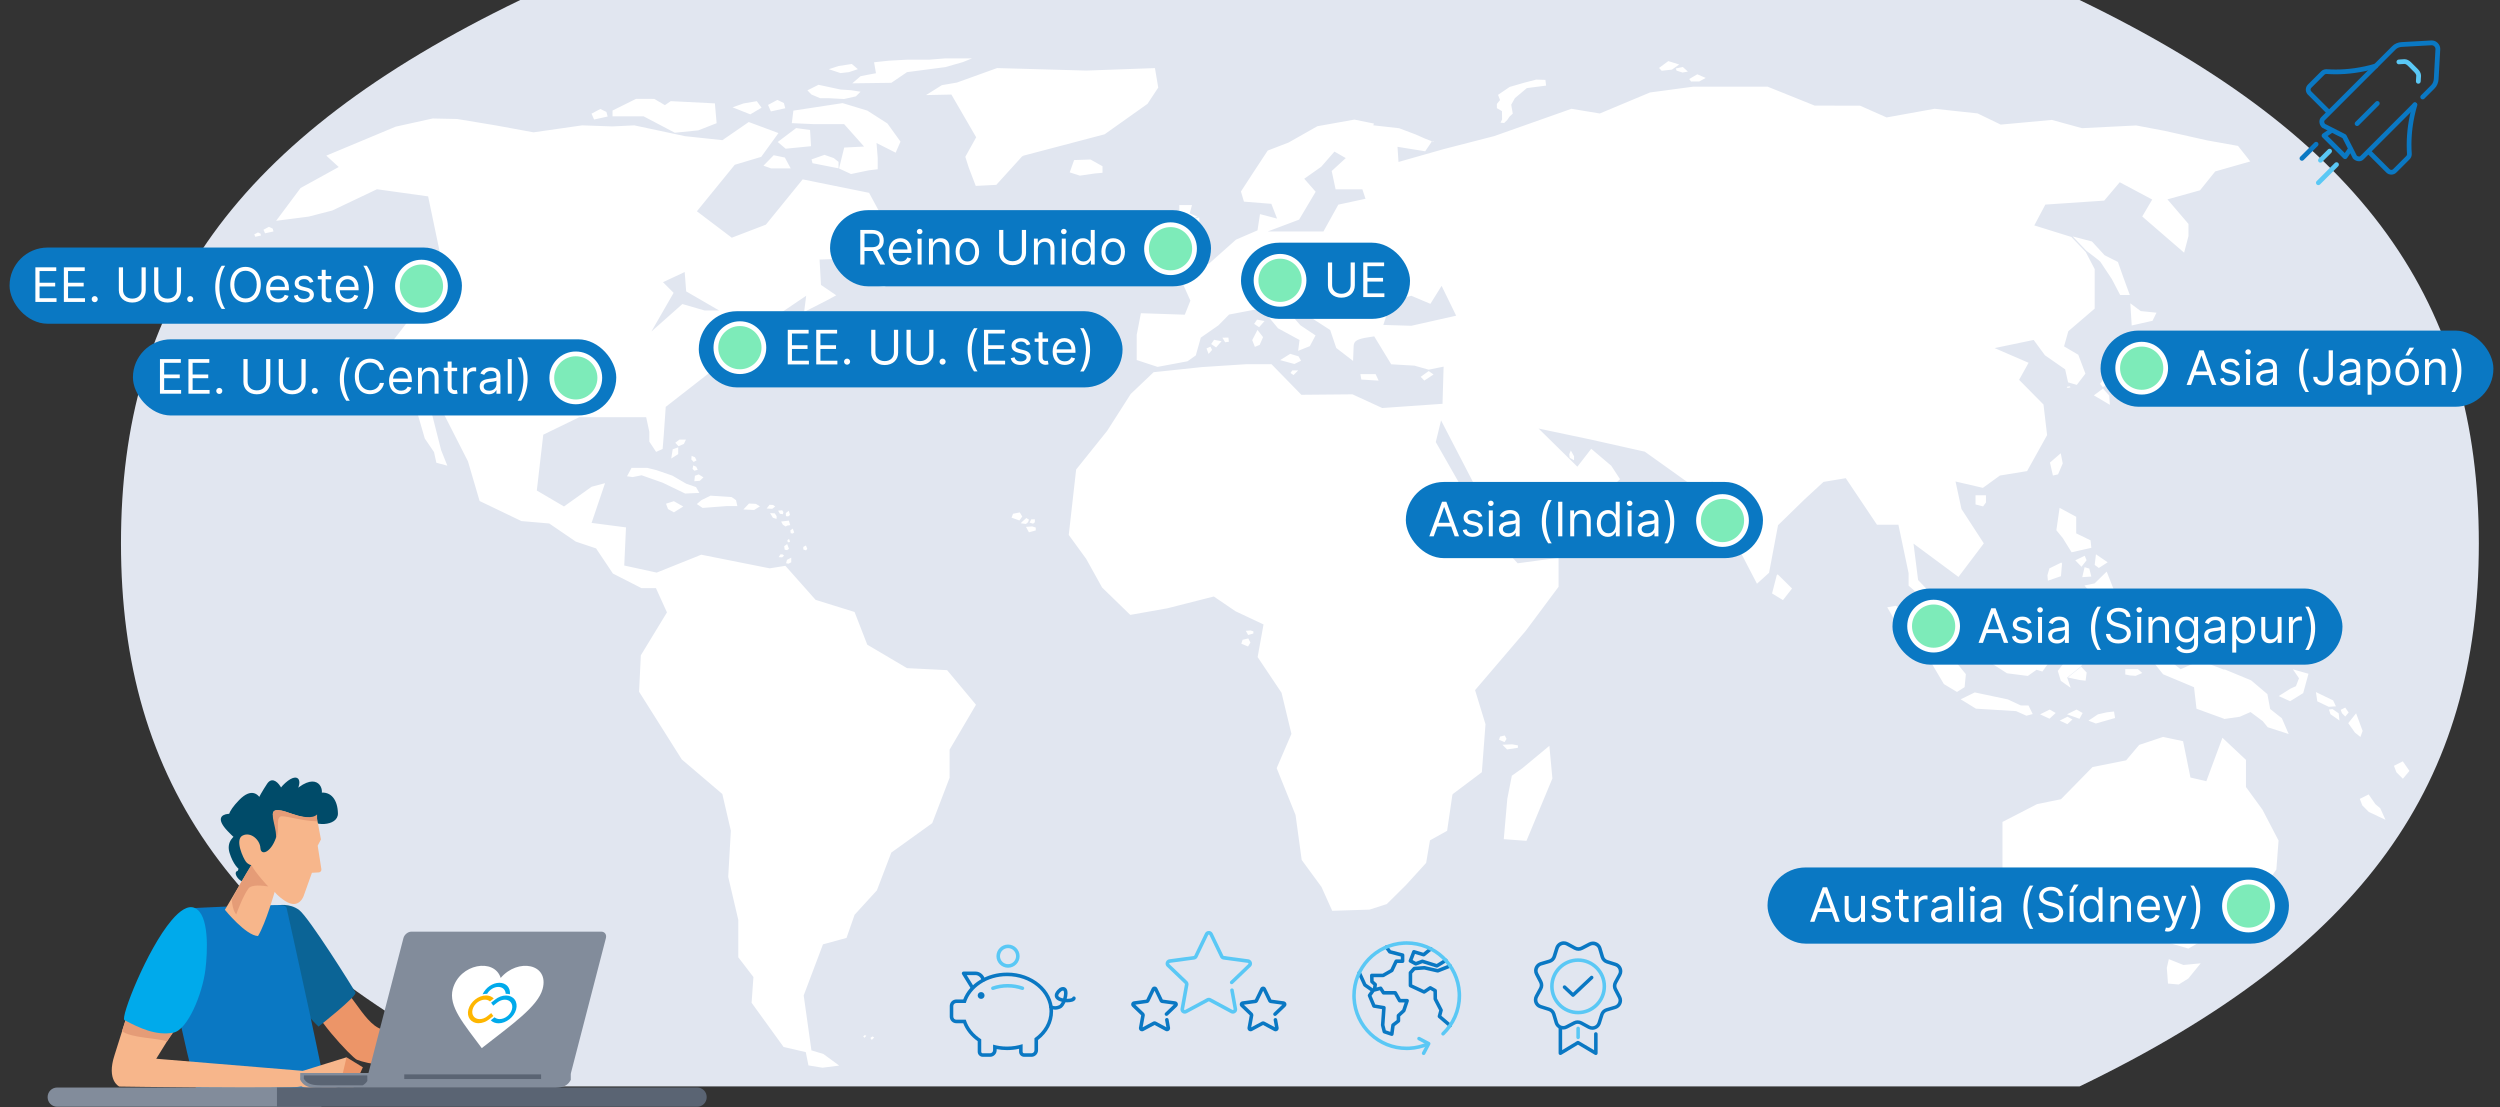 <?xml version="1.0" encoding="UTF-8"?>
<svg id="EN" xmlns="http://www.w3.org/2000/svg" xmlns:xlink="http://www.w3.org/1999/xlink" viewBox="0 0 1050 465">
  <rect x="0" y="0" width="1050" height="465" fill="#333333" stroke="none"/>
  <defs>
    <style>
      .cls-1 {
        fill: #f7b68b;
      }

      .cls-2 {
        fill: #00aaeb;
      }

      .cls-3 {
        fill: #fff;
      }

      .cls-4 {
        fill: #004b69;
      }

      .cls-5 {
        fill: #5a6473;
      }

      .cls-6 {
        fill: #feb600;
      }

      .cls-7 {
        fill: #0a78c3;
      }

      .cls-8 {
        fill: none;
      }

      .cls-9 {
        fill: #828c9b;
      }

      .cls-10 {
        fill: #7debb9;
      }

      .cls-11 {
        clip-path: url(#clippath-1);
      }

      .cls-12 {
        fill: #e59c77;
      }

      .cls-13 {
        fill: #e1e6f0;
      }

      .cls-14 {
        fill: #ec9568;
      }

      .cls-15 {
        fill: #5ac8f5;
      }

      .cls-16 {
        fill: #00aaeb;
      }

      .cls-17 {
        clip-path: url(#clippath);
      }

      .cls-18 {
        fill: #0b6496;
      }
    </style>
    <clipPath id="clippath">
      <polygon class="cls-8" points="192.8 405.63 230.52 405.63 221.2 440.21 183.48 440.21 192.8 405.63"/>
    </clipPath>
    <clipPath id="clippath-1">
      <polygon class="cls-8" points="192.8 405.63 230.52 405.63 221.2 440.21 183.48 440.21 192.8 405.63"/>
    </clipPath>
  </defs>
  <path class="cls-13" d="M873.41,0H218.51C98.02,58.16,50.81,127.7,50.81,228.15s47.2,169.99,167.7,228.15h654.9c120.49-58.16,167.7-127.7,167.7-228.15S993.91,58.16,873.41,0Z"/>
  <path class="cls-3" d="M342.14,52.15l-9.58-.43.66-5.27h.07s20.59-3.14,20.59-3.14h.02s10.39,3.15,10.39,3.15l8.44,5.41,5.48,7.61-2.03,4.65-8.04-4.06.5,6.22v4.79s-3.83.47-3.83.47l-7.36,1.54h-.03s-5.03-2.33-5.03-2.33l2.18-8.79h.07s8.27-.42,8.27-.42l-8.37-9.4h-12.4ZM449.29,72.4l4.25,1.37h.02s6.25-.91,6.25-.91l3.24-.28v-2.76l-5.04-2.83-6.89.24-1.83,5.16ZM340.93,66.92l-.08.03.4,1.59,10.83,2.14.11.02v-2.71l-2.03-1.6-3.89-1.35-5.34,1.88ZM324.99,65.2h-.05s-4.29,4.39-4.29,4.39l3.19,1.13h8.26s-2.46-4.55-2.46-4.55l-4.64-.97ZM340.64,61.4l-.42-6.8-5.81-.81h-.04s-7.73,5.85-7.73,5.85l3.31,2.79.03.03,10.57-1.05h.09ZM315.11,48.03l4.66-2.74.09-.05-1.97-2.7-.03-.05-5.52.94-4.67,1.64,7.4,2.94.04.02ZM329.81,45.47l-.57-2.15v-.04s-2.74-1.32-2.74-1.32l-3.85,2.06-.08.04,1.2,2.74,6.03-1.33ZM255.21,48.94l-.5-1.89v-.04s-2.58-1.24-2.58-1.24l-3.69,1.97,1.08,2.46,5.69-1.26ZM112.95,95.26l-2.29,1.23.66,1.5,3.54-.78-.31-1.18-1.59-.77ZM108.34,97.62l-1.55.83.44,1,2.39-.53-.2-.78-1.07-.52ZM361.39,32.03l-3.43,2.97,16.4-.22,6.59-4.48,16.07-2.11,7.4-2.11,3.84-1.56h-11.24s-6.79.55-6.79.55h-9.23s-7.63.41-7.63.41l-6.16.66h-.1s.8,4.63.8,4.63h-.07c-1.97.37-5.85,1.09-6.45,1.25ZM356.53,30.31l3.77-1.26-2.54-2.18-5.57.86-4.09,1.33,4.92,1.64,3.5-.4ZM344.42,41.23h3.36s6.69.36,6.69.36h.01s4.99-1.12,4.99-1.12l1.95-1.95-4.01-.63-4.39-.29-9.23-1.98h-.03s-4.65,2.33-4.65,2.33l1.68,1.74,3.63,1.54ZM293.72,207.02l-1.37-2.41-.02-.03-4.09-1.41-5.85-3.41-6.67-2.3-3.92-.97h-6.55l-1.9,3.55,2.37.33h.02s3.74-.76,3.74-.76l8.86,3.13,9.42,4.54,5.96-.26ZM305.39,212.54h4.3l-.55-2.43v-.03s-1.81-1.29-1.81-1.29l-.02-.02-8.88-.59h-.02s-3.87,1.91-3.87,1.91l-1.87,1.62,2.43,1.62,10.29-.79ZM281.93,192.58l2.91-1.85v-2.84l-2.31.81-.61,3.88ZM287.22,186.46l.89-1.84h-2.72l-1.77,1.33,1.34,1.46,2.25-.96ZM290.48,191.43l-.13,1.51.98,1.08,1.22-.65-.65-1.31-1.41-.62ZM291.17,195.47l-.3,1.43.73.8,1.45-.39-.64-1.3-1.24-.54ZM293.91,201.94l1.54-1.45-1.98-1.24-1.61.57-.24,2.29,2.29-.16ZM280.56,213.8l2.47,1.39,3.94-2.45-3.95-2.24-3.3,1.05.84,2.25ZM314.58,211.48l-2.37,2.5,4.5.21h.03s2.44-1.52,2.44-1.52l-1.71-1.05h-.02s-2.87-.14-2.87-.14ZM329.3,233.37l-.56-.5-.93-.06-.77,1.19,1.46.1.8-.73ZM332.32,236.16v-1.95s-1.78.92-1.78.92l-.39,1.43,1.04.19,1.14-.59ZM324.7,212.09l-1.49-.08-1.22,1.56,2.34.13,1.26-.95-.89-.66ZM326.14,217.94l.06-1.08-.77-1.25-2.01-.11,1.2,1.96,1.51.48ZM329.02,215.12l-.48-.82-1.73.18.76,1.31,1.25.17.2-.83ZM331.81,216.29l-.52-1.75-1.25.94.06,1.31.93.1.78-.6ZM333.56,223.62l-.59-1.61-1.02.75.15,1.18.83.15.63-.47ZM337.39,230.78l1.15.38.5-.67-.55-1.39-1.11.59v1.09ZM330.83,227.67l.57.11.42-.31-.43-1.12-.68.5.12.83ZM330.6,231.06l.77-.56-.77-2-1.24.9.21,1.46,1.03.2ZM330.61,220.75l1.28-.19-.57-1.91-3.24.4.73,1.35,1.15.72.66-.36ZM365.54,435.94l.62.82,1-1.03-.73-.43-.89.63ZM362.54,435.23l.5.66.81-.83-.58-.34-.72.51ZM650.74,313.24l-11.4,9.47-4.34,3.07-.03.02-1.9,9.68-1.48,16.88v.09s9.46.7,9.46.7h.07s10.88-26.2,10.88-26.2v-.02s-1.25-13.52-1.25-13.52l-.02-.18ZM428.31,215.21l-2.83.57-.63,1.63,3.31,1.19,1.19-1.65-1.04-1.74ZM431.77,219.35l.4-1.08-1.11-.7-1.86,1.65-.47.55,2.16.3.87-.73ZM430.9,221.28l1.25,2.29,2.87-.79v-1.21l-1.51-.48-2.61.2ZM525.25,264.79l-2,.15.96,1.75,2.21-.61v-.92l-1.15-.36h-.02ZM632.96,314.77l4.56-.7v-1.02l-2.43-.43-4.07.17,1.91,1.94.03.03ZM433.89,219.95l.76-.6v-1.24h-1.51l-.73,1.38,1.48.46ZM521.94,268.7h-.05s-.54,1.65-.54,1.65l2.82,1.18,1.01-1.65-.89-1.74-2.35.55ZM631.91,311.69l.84-1.36-.74-1.43-1.93.45h-.05s-.44,1.36-.44,1.36l2.26.95.07.03ZM545.4,149.69l-.02-.03-3.48-1.05-4.25,2.64,5.98,1.62h.03s2.78-1.35,2.78-1.35l-1.05-1.84ZM527.05,145.68l1.98-.82h.03s1.42-3.27,1.42-3.27l-2.34-3.03-2.21,4.3,1.11,2.81ZM542.01,156.66l1.27.86,1.96-1.96h-2.47l-.76,1.1ZM531.09,134.84l-3.12-.6-1.23,1.78,2.08,1.42,2.28-2.6ZM513.04,143.32l-3.12-.6-1.23,1.78,2.08,1.42,2.27-2.6ZM506.73,146.34l.87,2.3,1.49-1.67-.71-1.38-1.65.75ZM515.92,141.78l-2.52.05,1.16,1.92,1.57-.21-.2-1.76ZM579.03,159.87l-1.27-2.73h-6.4l.4,2.27,7.11.45h.16ZM481.66,98.64l-1.77,6.35-.03.12h6.28l3.26-3.69,1.55-5.98-3.12-.65-6.13,3.83-.03.02ZM491.53,93.6l.3-1.9-2.56-.53-2.34.98,1.18,1.46h3.42ZM486.06,92.88l-.82-1.31-1.06,1.08-.57,1.37h.76l.82-.4.87-.74ZM507.09,102.79l-3.41-5.16v-6.33l-2.61.76.1-.12c.2-.23.39-.36.61-.46.13-.05.25-.09.37-.13h-.01s.06-.02.06-.02c.13-.03.66-.32.79-.27l-3.28-1.47.91-3.45h-5.31v7.6s.06-.02.06-.02h0s-.05.02-.05.02l.54,3.81,1.69,1-2.34,4.81-1.11,3.4-3.56,1.94,2.71,1.49-.49,3.18,11.26-4.74,3.66-2.85-.57-2.99ZM602.1,157.28l-2.05-1.44-3.28,2.37-.09.06,1.48,1.51.05.06,3.88-2.56ZM829.72,211.87l3.17.82,1.21-1.64v-3.04h-4.38v3.86ZM869.3,162.25l-1.19.2-.04.32.48.14,1.07-.25-.32-.42ZM886.98,117.23l3.46,6.62.03.05h4.05l-2.91-7.96-2.08-5.91-5.61-2.84-5.28-5.74-.02-.02-8.1-2.13,5.75,6.02c1.21.91,5.59,4.23,5.86,4.6l4.85,7.31ZM861.03,194.25l-.04.04,1.21,5.35.02.09,2.16-.5,1.96-4.57v-.03s-.83-4.26-.83-4.26l-4.49,3.88ZM702.17,29.25h.02s3.08-2.16,3.08-2.16l-4.58-1.43-3.89,2.87,1.1,1.19,4.27-.47ZM704.16,29.66l2.5.81h.02s2.24-.41,2.24-.41l-2.1-1.89-.04-.03-2.92.61.28.9ZM713.72,34.2l2.68-1.47-3.5-1.51-.04-.02-3.39,1.99.77,1.04,3.49-.02ZM905.77,153.74l-.77-6.07-.91-5.07-2.54-3.48-.03-.05-4.25.62,3.17,7.68-3.99,6.1-3.61,2.33-6.49.73h-.04s-1.26,1.7-1.26,1.7l-1.82,1.43-1.22,1.55,1.19,1.38,1.91-1.13,5.77-1.17,4.14,2.92,4.08-3.85h4.12l2.55-5.62ZM891.6,163.1l.03-.07-2.29-1.68-1.14,4.03,2.23.25,1.16-2.53ZM885.86,166.12v-.03s-2.66-2.93-2.66-2.93l-.16.2-3.62,2.69,6.73,3.98-.29-3.9ZM630.88,50.18l-.67,1.34,1.53.14,1.29-1.25.96-1.42,1.37-1.27-.65-3.74,1.55-2.76,5.02-4.22,7.98-1.03h.09s-.27-2.42-.27-2.42l-3.88-.12-5.12,1.33-6,1.74-4.85,3.3-.06.04.85,2.18-1.33,1.63v1.78l2.13,1.24.06,3.51ZM904.05,134.75l1.68-3.42-6.62-.68-4.37-3.25.57,9.19v.11s8.74-1.96,8.74-1.96ZM825.65,283.18v-.04s-5.3-6.51-5.3-6.51l-6.35-8.66-7.89-5.13-1.96-3.8-7.91-4.59-.03-.02-3.57.63,2.59,4.49,1.79,2.24,5.16,5.21,7.87,9.51,6.38,10.8,5.46,3.28.05.03,3.19-2.02.53-5.42ZM864.77,272.32l-3.01-4.89-.53-6.2v-.12s-12.01,4.12-12.01,4.12l-6.25,4.26-3.33,2.4-4.27.44h-.11s1.83,6.67,1.83,6.67l5.84,3.77,8.72,1.12h.04s3.67-2.59,3.67-2.59l2.39.72.06.02,2.91-4.04,4.02-5.63.04-.05ZM876.39,282.5v-.04s-2.3-2.43-2.3-2.43l-5.6,4.5,4.81,1.06,2.65.31.44-3.4ZM884.74,268.57l-2.45-1.17-1.52,1.66-5.86-1.13h-.02s-5.87,1.11-5.87,1.11l-1.8,3.67v5.23s-2.92,3.79-2.92,3.79l-.03.04,1.26,4.15v.03s4.17,2.94,4.17,2.94l-1.49-4.34,5.82-4.68,2.29-3.7-6.16-3.7,10.27-1.7,4.33-2.19ZM894.45,271.02v-2.55l2.3-3.12-3.53-1.59-.08-.04-1.14,2.27-.99,2.97v.02s.7,3.81.7,3.81l2.74-1.77ZM896.98,283.84h.02s2.75-1.18,2.75-1.18l-1.83-1.63h-5.31v2.24l1.94.41,2.43.17ZM880.25,303.88l8-2.29.08-.02-.43-2.65v-.09s-3.02.34-3.02.34l-3.74.85-3.99,2.66,3.07,1.18h.03ZM873.37,301.9l1.34-2.44-2.52-1.43-.04-.02-4.01,1.99,5.16,1.87.08.03ZM856.83,300.01l3.9,1.82.06.03,2.61-2.41-2.5-1.41-.04-.02-4.03,2ZM865.08,302.65l3.21,1.49,2.12-1.96-2.02-1.14-.04-.02-3.27,1.63ZM851.09,300.6h.03s2.62-.7,2.62-.7l-1.77-3.6-3.25-.02-5.4-2.52-13.89-2.94h-.03s-5.91,2.88-5.91,2.88l6.4,3.94,16.86,1.03,4.34,1.93ZM880.02,251.25l3,2.15,4.94-5.31-3.1-7.89-.05-.13-5.1,4.97-4.24.87,4.56,5.35ZM860.74,238.73l-.82,2.86v.02s.19,2.28.19,2.28l5.49-1.89.47-5.48.02-.29-.18.22c-.14.07-.28.14-.37.17l.07-.09.27-.33-5.11,2.51-.04.02ZM746.23,241.6l-1.95,7.58-.02.07,4.58,2.79,3.77-4.8.05-.07-6.02-5.95-.41.38ZM865.03,213.29l-1.35,9.37v.04s2.73,3.35,2.73,3.35l3.66,5.91,8.29-1.87-.32-3.1v-.05s-6.03-2.92-6.03-2.92v-6.96l-6.87-3.71-.12-.06ZM879.76,237.25l1.75,1.3,3.59-2.31.12-.08-4.92-3.35-.52,4.39v.05ZM875.58,233.42l-3.96,1.91,2.61,2.71,2.13-2.74-.78-1.87ZM875.53,238.21l-.98,4.19,3.81-.25-.85-3.34-1.98-.6ZM934.23,281.32l-10.15-3.87h-.04s-8.18,3.62-8.18,3.62l-4.18-3.27-.88-3.75-.02-.1-7.46,2.56-.12.04,5.3,6.65,12.99,5.44,1.04,9.03,11.57,4.21.07.1,6.53-.94,4.52-1.98,5.12,3.82,2.09,2.55.02.02,8.8,2.84-2.85-6.59-4.93-3.92-1.16-6.21v-.03s-6.84-5.79-6.84-5.79l-11.25-4.65v.22ZM911.01,402.86l-.1-.04-.85,3.68h0s.49,6.51.49,6.51v.08s4.48.4,4.48.4h.03s4.04-2.52,4.04-2.52l5.05-6.21.14-.17-7.24.7-6.06-2.42ZM967.31,291.13l.03-.02,2.2-8.04.02-.09-6.54-1.86,2.56,3.75-1.29,3.33-2.23,1-5,3.14,4.78,2.17,5.46-3.38ZM978.1,296.86h.02s2.97-.2,2.97-.2l-1.16-2.46v-.03s-7.08-3.42-7.08-3.42l-.16-.08.57,3.89,4.84,2.31ZM986.27,303.74l2.8,3.94,2.31,1.85.91-2.55v-.03s-2.73-7.37-2.73-7.37l-3.26,4.1-.04.06ZM979.67,297.82l-1.52.18.64,1.93v.03s3.79,2.66,3.79,2.66l-.33-2.97v-.04s-2.56-1.77-2.56-1.77l-.03-.02ZM985.02,300.94l1.37-1.63.05-.05-1.44-2.08-1.83.92-.08.04.53,1.4,1.4,1.41ZM1005.54,321.59l-.08.04,1.03,2.72,2.72,2.72,2.71-3.23.05-.05-2.79-4.03-3.65,1.83ZM991.12,335.52l1.03,2.73,2.77,2.78,6.98,3.28-2.19-4.84-2.06-1.74-2.81-4.07-3.65,1.83-.08.04ZM602.12,59.31h0s-.14-.12-.14-.12h0s0,0,0,0c-.08.09-.21.23-.37.42h0s.14.12.14.12l.37-.42ZM429.48,65.48l.13.23.17-.08-.08-.21,34.23-9.01,18.02-12.79,4.49-6.81.02-.03-1.37-8.1v-.08s-28.8,1.04-28.8,1.04l-37.49-1.05h-.02s-16.9,6.09-16.9,6.09l-6.3,1.09-6.66,4.17,10.66-.23,10.41,17.95-4.54,8.16-.02.04,1.4,4.42,2.96,7.74.02.06,8.59-.44h.04s11.01-12.14,11.01-12.14h.02ZM943.31,330.62v-11.47l-9.79-9.19-.1-.1-6.76,18.25-6.67-1.55-3.09-15.2v-.06s-8.4-1.79-8.4-1.79h-.03s-9.99,3.34-9.99,3.34h-.02s-5.5,6.5-5.5,6.5l-14.07,2.81h-.03s-13.25,13.51-13.25,13.51l-10.04,2.05-14.49,7.47-.05.03v26.72l-4.86,8.25-.02.03,1,3.88,22.76-4.37,16.43-3.7,10.43-2.05,7.18,10.19.02.03,8.96.96,2.74,9.3v.05s13.43,3.88,13.43,3.88h.04s6.53-3.73,6.53-3.73l6.01-.23,14.76-15.45,9.63-13.77v-.02s.92-12.12.92-12.12v-.03s-6.76-12.98-6.76-12.98l-6.89-9.46ZM797.33,220.38h-9l-.03-.04-13.08-19.5-9.35,1.56-7.89,7.27-11.21,10.93-3.76,19.97-5.08,4.59-.06-.11-14.64-28.11-3.94-14.68-7.99,2.07-.04-.03-20.45-14.6-22.6-5.07-22-4.64,16.28,16.02,5.83-7.52,8.41,7.13,3.69,5.64-.06.05-22.76,21.86-22.53,7.6-4.44-12.11-10.39-13.15-14.99-28.94-2.22,9.09,9.05,15.87,12.25,20.83,13.09,14.22,17.18-2.31v12.19l-.02.02-13.78,18.48-21.27,24.9,4.38,14.33v.02s-1.53,20.11-1.53,20.11l-.03.03-11.96,8.99c-.1.07-.24.15-.33.38-.03.07-.06.15-.08.25l-2.19,14.97-.04.02c-1.05.58-7.05,3.93-7.05,3.93l-.11.06-1.61,9.47-.02.02-8.43,9.26-8.09,8.02-7.24,2.32-15.67.5-.03-.06-4.48-9.96-8.31-11.34-2.58-18.87-7.93-19.69.02-.04,6.18-14.36-4.16-17.26-10.03-14.98v-.04s2.47-13.67,2.47-13.67l-11.77-5.54-9.11-6.2-19.49,4.96-15.6,2.77-.03-.03-11.8-11.47-6.68-12.03-7.32-10.05v-.04s3.1-27.44,3.1-27.44l.02-.02,13.01-16.23,9.89-15.48,9.63-9.15h.03s20.21-2.14,20.21-2.14l18.78-1.22h10.47l.03.03,12.53,12.83,21.42-.2h.02s12.52,5.75,12.52,5.75l25.04-1.75h.28s.46-15.63.46-15.63l-6.28,1.28-6-1.7-9.73-.56-7.13-11.73-.2.03c-.55.1-1.12.18-1.66.26-1.52.23-3.09.46-4.51.98-2.24.82-2.27,1.96-2.32,3.86,0,.2-.01.41-.02.63l-.17,4.56-7.07-5.45-2.55-7.54-10.02-6.47-12.6-7.08,10.13,11.58,6.34,4.24-2.4,4.52-4.91,1.96.59-4.56-9.03-4.91-6.97-8.37-13.6,2.6-4.45,4.52-7.42,5.17-2.1,7.47-.03.02-3.47,2.45-12.55,2.35h-.02s-8.75-2.88-8.75-2.88v-10.57s1.76-9.09,1.76-9.09h.08s18.36.62,18.36.62l2.35-5.9-4.21-9.37,4.76-3.02,7.41-3.28,11.19-9.95,9.03-3.9,1.05-6.82,7.18,1.88-2.41-6.2-11.51-.93-.02-.06-1.24-4.18.02-.04,4.83-7.44,6.4-9.73h.03s8.73-3.37,8.73-3.37l12.1-6.85,15.53-2.78h.02s8.21,1.67,8.21,1.67l-.28.73,10.87,1.23,6.88,2.6,4.1,1.81,2.72,1.04-.22.26.09.07-.05.07-2.59,3.82h-.06s-11.57-1.87-11.57-1.87l.41,6.36,19-5.4,21.17-5.45,32.46-11.48h.02s11.9,1.97,11.9,1.97l21.09-8.83,18.14-2.43h31.24s.02,0,.02,0l19.74,7.94,19.1.05,11.13,4.93,20.16-3.64h.01s18.04,1.95,18.04,1.95l9.72,4.7,21.45-1.97h.02s12.67,3.47,12.67,3.47l22.76-1.14,11.99,2.27,17.82,4,12.96,2.32.02.03,5.12,6.49-14.73,4.2-6.38,7.93h-.03s-13.65,3.8-13.65,3.8l8.83,10.32v5.1s-1.83,6.98-1.83,6.98l-.11-.1-17.48-15.11,4.19-7.12-13.64-7.26-6.52,7.72h-.04s-24.68,1.66-24.68,1.66l-4.65,8.75,15.58,4.85.02.02,6.02,6.32,3.75,7.16v16.59l-.03.03-11.04,9.46-1.8,6.37,5.99,3.53v.03s2.99,7.89,2.99,7.89l-.03.04-3.59,4.69-3.68-1.07v-.05s-1.21-5.4-1.21-5.4l-8.5-5.92-4.73-6.44-16.4,3.42,14.26,6.17-.05.09-3.93,7.07,10.25,10.38v.03s1.51,12.81,1.51,12.81l-8.4,15.11-11.41,1.87-7.15,5.17h-.04s-11.46-2.67-11.46-2.67l2.5,11.55,9.38,14.44-10.65,14.1-.07-.06-18.81-13.94,1.93,15.3,8.34,8.73,4.91,14.12-8.61-4.2v-.04s-2.5-10.87-2.5-10.87l-6.13-5.39v-5.23s-4.28-20.35-4.28-20.35ZM605.47,120.06l-4.7,7.55-8.04-3.39-8.5,2.36-3.23,9.89,11.75.36,18.84-4.24-6.12-12.54ZM554.93,70.03l-7.15,5.04,4.8,5.47-6.97,11.72h-.03s-13.16,4.96-13.16,4.96h23.42l6.26-11.28h.04s11.37-2.46,11.37-2.46l-1.31-3.95h-11.24l-.02-.07-1.63-7.64,5.91-5.42-4.75-2.73-5.54,6.35ZM397.86,281.55l12.05,14.44-.03.06-11.05,18.8v11.81s-7.29,19.05-7.29,19.05l-.02.02-17.17,12.35-6.06,15.87-9.36,10.25-3.4,9.74h-.05s-9.83,2.68-9.83,2.68l-8.1,21.47,3.25,23.06,5,1.52,6.65,4.88-7.01.89h-.01s-5.89-.97-5.89-.97l-1.11-5.57-9.33-2.17-.02-.03-13.41-18.53v-.03s.77-10.78.77-10.78l-6.36-8.3v-15.71s-4.23-18.06-4.23-18.06h0s1.11-19.38,1.11-19.38l-3.59-15.43-17.03-14.52-17.93-28.44v-.03s.74-15.26.74-15.26l10.97-18.03-4.63-10.19h-6.09s-12-6.13-12-6.13v-.02s-7.05-10.53-7.05-10.53l-8.53-2.86-11.14-7.61-11.69-1.01-17.56-8.43-4.89-16.65-10.49-20.6h-4.81l4.03,15.88,2.61,6.54-4.61-1.24-.98-4.47-3.88-5.71-3.51-12.07-9.94-28.88.03-.04,17.12-22.18,2.47-15.69-4.77-22.83-21.49-3-18.78,8.94-9.89,2.55-13.68,1.77.13-.18,10.14-13.6,16.02-8.82-5.22-4.77.14-.06,28.99-12.11,15.56-3.44,10.27.22,16.06,2.66,16.01,2.94,20.45-2.93,12.67.45,9.18-.45h.01s21.31,4.54,21.31,4.54l15.73,1.68,11.05-7.62.05.02,12.43,4.62-7.25,10.01h-.03s-11.07,3.31-11.07,3.31l-15.91,19.53,14.66,11.1,14.32-5.49,15.44-19h.06s27.85,5.64,27.85,5.64l.02.04,9.91,18.36-4.01,9.42,6.7,7.59-6.26,4.22h-.04s-11.48-2.4-11.48-2.4l4.74-9.96-20.38.76.59,10.65,6.41,4.36-4.28,2.31-9.21,4.68.87-6.81-18.82,12.73-20.15,10.72v7.62l-.04.03-19.98,15.57-.84,11.95-.47,5.75-2.74,1.21-2.85-4.32v-4.12s-1.32-6.12-1.32-6.12h-28.13l-15.09,7.34-2.71,23.45,11.41,6.7,11.62-8.29,5.63-1.5-.06.16-5.6,16.53,14.45,1.88v.09s-.73,15.93-.73,15.93l13.63,2.97,18.71-7.51h.03s28.71,5.72,28.71,5.72l6.61-1.05.03.04,12.65,14.25,16.36,5.09.02.04,5.32,13.69,16.69,9.86,16.89.85.03.03ZM286.6,127.7l9.3,2.69,6.14.02-13.85-8.03v-.05s-.62-8.09-.62-8.09l-9.11,4.28,4.46,4.47-9.33,16.24,13.01-11.54ZM283.42,55.75h.02s9.86-1,9.86-1l7.68-3.01-.72-8.24v-.08s-18.52-.94-18.52-.94h-.03s-2.46,1.68-2.46,1.68l-4.45-2.62h-.02s-7.66-.01-7.66-.01l-9.81,4.87-.05.03v2.42h13.04l13.12,6.9ZM659.74,189.2l-.65,1.59.18,1.47,1.83,1.05v-1.68l-1.35-2.43Z"/>
  <rect class="cls-7" x="521.21" y="101.93" width="71" height="32" rx="16" ry="16"/>
  <rect class="cls-7" x="293.48" y="130.71" width="178" height="32" rx="16" ry="16"/>
  <rect class="cls-7" x="4.01" y="103.97" width="190" height="32" rx="16" ry="16"/>
  <rect class="cls-7" x="55.83" y="142.51" width="203" height="32" rx="16" ry="16"/>
  <rect class="cls-7" x="794.84" y="247.17" width="189" height="32" rx="16" ry="16"/>
  <rect class="cls-7" x="348.62" y="88.26" width="160" height="32" rx="16" ry="16"/>
  <rect class="cls-7" x="742.36" y="364.33" width="219" height="32" rx="16" ry="16"/>
  <rect class="cls-7" x="882.23" y="138.84" width="165" height="32" rx="16" ry="16"/>
  <path class="cls-10" d="M537.62,127.81c-5.56,0-10.08-4.52-10.08-10.08s4.52-10.08,10.08-10.08,10.08,4.52,10.08,10.08-4.52,10.08-10.08,10.08Z"/>
  <path class="cls-3" d="M537.62,108.65c5.01,0,9.08,4.07,9.08,9.08s-4.07,9.08-9.08,9.08-9.08-4.07-9.08-9.08,4.07-9.08,9.08-9.08M537.62,106.65c-6.12,0-11.08,4.96-11.08,11.08s4.96,11.08,11.08,11.08,11.08-4.96,11.08-11.08-4.96-11.08-11.08-11.08Z"/>
  <path class="cls-10" d="M310.75,156.1c-5.56,0-10.08-4.52-10.08-10.08s4.52-10.08,10.08-10.08,10.08,4.52,10.08,10.08-4.52,10.08-10.08,10.08Z"/>
  <path class="cls-3" d="M310.75,136.94c5.01,0,9.08,4.07,9.08,9.08s-4.07,9.08-9.08,9.08-9.08-4.07-9.08-9.08,4.07-9.08,9.08-9.08M310.75,134.94c-6.12,0-11.08,4.96-11.08,11.08s4.96,11.08,11.08,11.08,11.08-4.96,11.08-11.08-4.96-11.08-11.08-11.08Z"/>
  <path class="cls-10" d="M177.01,130.25c-5.56,0-10.08-4.52-10.08-10.08s4.52-10.08,10.08-10.08,10.08,4.52,10.08,10.08-4.52,10.08-10.08,10.08Z"/>
  <path class="cls-3" d="M177.01,111.09c5.01,0,9.08,4.07,9.08,9.08s-4.07,9.08-9.08,9.08-9.08-4.07-9.08-9.08,4.07-9.08,9.08-9.08M177.01,109.09c-6.12,0-11.08,4.96-11.08,11.08s4.96,11.08,11.08,11.08,11.08-4.96,11.08-11.08-4.96-11.08-11.08-11.08Z"/>
  <path class="cls-10" d="M241.83,168.79c-5.56,0-10.08-4.52-10.08-10.08s4.52-10.08,10.08-10.08,10.08,4.52,10.08,10.08-4.52,10.08-10.08,10.08Z"/>
  <path class="cls-3" d="M241.83,149.63c5.01,0,9.08,4.07,9.08,9.08s-4.07,9.08-9.08,9.08-9.08-4.07-9.08-9.08,4.07-9.08,9.08-9.08M241.83,147.63c-6.12,0-11.08,4.96-11.08,11.08s4.96,11.08,11.08,11.08,11.08-4.96,11.08-11.08-4.96-11.08-11.08-11.08Z"/>
  <path class="cls-10" d="M812.12,273.05c-5.56,0-10.08-4.52-10.08-10.08s4.52-10.08,10.08-10.08,10.08,4.52,10.08,10.08-4.52,10.08-10.08,10.08Z"/>
  <path class="cls-3" d="M812.12,253.89c5.01,0,9.08,4.07,9.08,9.08s-4.07,9.08-9.08,9.08-9.08-4.07-9.08-9.08,4.07-9.08,9.08-9.08M812.12,251.89c-6.12,0-11.08,4.96-11.08,11.08s4.96,11.08,11.08,11.08,11.08-4.96,11.08-11.08-4.96-11.08-11.08-11.08Z"/>
  <path class="cls-10" d="M491.62,114.54c-5.56,0-10.08-4.52-10.08-10.08s4.52-10.08,10.08-10.08,10.08,4.52,10.08,10.08-4.52,10.08-10.08,10.08Z"/>
  <path class="cls-3" d="M491.62,95.38c5.01,0,9.08,4.07,9.08,9.08s-4.07,9.08-9.08,9.08-9.08-4.07-9.08-9.08,4.07-9.08,9.08-9.08M491.62,93.38c-6.12,0-11.08,4.96-11.08,11.08s4.96,11.08,11.08,11.08,11.08-4.96,11.08-11.08-4.96-11.08-11.08-11.08Z"/>
  <path class="cls-10" d="M944.36,390.61c-5.56,0-10.08-4.52-10.08-10.08s4.52-10.08,10.08-10.08,10.08,4.52,10.08,10.08-4.52,10.08-10.08,10.08Z"/>
  <path class="cls-3" d="M944.36,371.45c5.01,0,9.08,4.07,9.08,9.08s-4.07,9.08-9.08,9.08-9.08-4.07-9.08-9.08,4.07-9.08,9.08-9.08M944.36,369.45c-6.12,0-11.08,4.96-11.08,11.08s4.96,11.08,11.08,11.08,11.08-4.96,11.08-11.08-4.96-11.08-11.08-11.08Z"/>
  <path class="cls-10" d="M899.51,164.72c-5.56,0-10.08-4.52-10.08-10.08s4.52-10.08,10.08-10.08,10.08,4.52,10.08,10.08-4.52,10.08-10.08,10.08Z"/>
  <path class="cls-3" d="M899.51,145.56c5.01,0,9.08,4.07,9.08,9.08s-4.07,9.08-9.08,9.08-9.08-4.07-9.08-9.08,4.07-9.08,9.08-9.08M899.51,143.56c-6.12,0-11.08,4.96-11.08,11.08s4.96,11.08,11.08,11.08,11.08-4.96,11.08-11.08-4.96-11.08-11.08-11.08Z"/>
  <path class="cls-3" d="M569.03,110.24v9.62c0,2.98-2.23,5.17-5.65,5.17s-5.65-2.19-5.65-5.17v-9.62h1.76v9.48c0,2.13,1.46,3.66,3.89,3.66s3.89-1.53,3.89-3.66v-9.48h1.76Z"/>
  <polygon class="cls-3" points="572.56 110.24 581.33 110.24 581.33 111.8 574.32 111.8 574.32 116.71 580.88 116.71 580.88 118.27 574.32 118.27 574.32 123.21 581.44 123.21 581.44 124.77 572.56 124.77 572.56 110.24"/>
  <polygon class="cls-3" points="330.86 138.53 339.62 138.53 339.62 140.09 332.62 140.09 332.62 145 339.17 145 339.17 146.56 332.62 146.56 332.62 151.5 339.74 151.5 339.74 153.06 330.86 153.06 330.86 138.53"/>
  <polygon class="cls-3" points="342.82 138.53 351.59 138.53 351.59 140.09 344.58 140.09 344.58 145 351.13 145 351.13 146.56 344.58 146.56 344.58 151.5 351.7 151.5 351.7 153.06 342.82 153.06 342.82 138.53"/>
  <path class="cls-3" d="M354.49,151.89c0-.7.58-1.28,1.28-1.28s1.28.57,1.28,1.28-.57,1.28-1.28,1.28-1.28-.57-1.28-1.28Z"/>
  <path class="cls-3" d="M377.21,138.53v9.62c0,2.98-2.23,5.17-5.65,5.17s-5.65-2.19-5.65-5.17v-9.62h1.76v9.48c0,2.13,1.46,3.66,3.89,3.66s3.89-1.53,3.89-3.66v-9.48h1.76Z"/>
  <path class="cls-3" d="M392.04,138.53v9.62c0,2.98-2.23,5.17-5.65,5.17s-5.65-2.19-5.65-5.17v-9.62h1.76v9.48c0,2.13,1.46,3.66,3.89,3.66s3.89-1.53,3.89-3.66v-9.48h1.76Z"/>
  <path class="cls-3" d="M394.61,151.89c0-.7.58-1.28,1.28-1.28s1.28.57,1.28,1.28-.57,1.28-1.28,1.28-1.28-.57-1.28-1.28Z"/>
  <path class="cls-3" d="M409.09,137.84h1.48c-1.36,1.87-2.44,5.7-2.44,9.08s1.08,7.21,2.44,9.08h-1.48c-1.73-2.53-2.7-5.51-2.7-9.08s.97-6.56,2.7-9.08Z"/>
  <polygon class="cls-3" points="413.27 138.53 422.04 138.53 422.04 140.09 415.03 140.09 415.03 145 421.59 145 421.59 146.56 415.03 146.56 415.03 151.5 422.15 151.5 422.15 153.06 413.27 153.06 413.27 138.53"/>
  <path class="cls-3" d="M431.22,145.03c-.29-.75-.89-1.56-2.36-1.56-1.33,0-2.33.68-2.33,1.62,0,.84.58,1.27,1.87,1.59l1.62.4c1.94.48,2.89,1.43,2.89,2.95,0,1.88-1.72,3.26-4.26,3.26-2.23,0-3.75-.99-4.14-2.84l1.59-.4c.3,1.17,1.16,1.76,2.53,1.76,1.56,0,2.55-.77,2.55-1.7,0-.75-.52-1.28-1.62-1.53l-1.82-.43c-2-.47-2.89-1.48-2.89-2.98,0-1.84,1.7-3.15,4-3.15,2.16,0,3.33,1.04,3.86,2.58l-1.5.43Z"/>
  <path class="cls-3" d="M440.2,143.58h-2.33v6.36c0,1.42.71,1.65,1.45,1.65.37,0,.6-.06.74-.08l.34,1.5c-.23.08-.62.2-1.25.2-1.42,0-2.95-.91-2.95-2.81v-6.81h-1.65v-1.42h1.65v-2.61h1.67v2.61h2.33v1.42Z"/>
  <path class="cls-3" d="M442.11,147.69c0-3.35,1.96-5.68,4.91-5.68,2.27,0,4.68,1.39,4.68,5.45v.71h-7.91c.08,2.33,1.43,3.6,3.4,3.6,1.31,0,2.3-.57,2.72-1.7l1.62.45c-.51,1.65-2.13,2.75-4.34,2.75-3.15,0-5.08-2.24-5.08-5.59ZM450,146.73c0-1.84-1.16-3.21-2.98-3.21-1.92,0-3.12,1.51-3.23,3.21h6.21Z"/>
  <path class="cls-3" d="M455.14,156.01h-1.48c1.36-1.87,2.44-5.71,2.44-9.08s-1.08-7.21-2.44-9.08h1.48c1.73,2.53,2.7,5.51,2.7,9.08s-.96,6.56-2.7,9.08Z"/>
  <polygon class="cls-3" points="14.86 112.28 23.63 112.28 23.63 113.84 16.62 113.84 16.62 118.75 23.18 118.75 23.18 120.31 16.62 120.31 16.62 125.25 23.74 125.25 23.74 126.81 14.86 126.81 14.86 112.28"/>
  <polygon class="cls-3" points="26.82 112.28 35.59 112.28 35.59 113.84 28.58 113.84 28.58 118.75 35.14 118.75 35.14 120.31 28.58 120.31 28.58 125.25 35.7 125.25 35.7 126.81 26.82 126.81 26.82 112.28"/>
  <path class="cls-3" d="M38.5,125.64c0-.7.57-1.28,1.28-1.28s1.28.57,1.28,1.28-.58,1.28-1.28,1.28-1.28-.57-1.28-1.28Z"/>
  <path class="cls-3" d="M61.21,112.28v9.62c0,2.98-2.23,5.17-5.65,5.17s-5.65-2.19-5.65-5.17v-9.62h1.76v9.48c0,2.13,1.46,3.66,3.89,3.66s3.89-1.53,3.89-3.66v-9.48h1.76Z"/>
  <path class="cls-3" d="M76.04,112.28v9.62c0,2.98-2.23,5.17-5.65,5.17s-5.65-2.19-5.65-5.17v-9.62h1.76v9.48c0,2.13,1.46,3.66,3.89,3.66s3.89-1.53,3.89-3.66v-9.48h1.76Z"/>
  <path class="cls-3" d="M78.61,125.64c0-.7.57-1.28,1.28-1.28s1.28.57,1.28,1.28-.58,1.28-1.28,1.28-1.28-.57-1.28-1.28Z"/>
  <path class="cls-3" d="M93.1,111.6h1.48c-1.36,1.87-2.44,5.7-2.44,9.08s1.08,7.21,2.44,9.08h-1.48c-1.73-2.53-2.7-5.51-2.7-9.08s.96-6.56,2.7-9.08Z"/>
  <path class="cls-3" d="M103.12,127.01c-3.72,0-6.41-2.87-6.41-7.46s2.7-7.46,6.41-7.46,6.42,2.87,6.42,7.46-2.7,7.46-6.42,7.46ZM103.12,113.72c-2.64,0-4.71,2.04-4.71,5.82s2.07,5.82,4.71,5.82,4.71-2.04,4.71-5.82-2.07-5.82-4.71-5.82Z"/>
  <path class="cls-3" d="M111.77,121.44c0-3.35,1.96-5.68,4.91-5.68,2.27,0,4.68,1.39,4.68,5.45v.71h-7.91c.08,2.33,1.43,3.6,3.4,3.6,1.31,0,2.3-.57,2.72-1.7l1.62.45c-.51,1.65-2.13,2.75-4.34,2.75-3.15,0-5.08-2.24-5.08-5.59ZM119.65,120.48c0-1.84-1.16-3.21-2.98-3.21-1.92,0-3.11,1.51-3.23,3.21h6.21Z"/>
  <path class="cls-3" d="M130.14,118.78c-.29-.75-.89-1.56-2.36-1.56-1.33,0-2.33.68-2.33,1.62,0,.84.58,1.27,1.87,1.59l1.62.4c1.94.48,2.89,1.43,2.89,2.95,0,1.88-1.72,3.26-4.26,3.26-2.23,0-3.75-.99-4.14-2.84l1.59-.4c.3,1.17,1.16,1.76,2.53,1.76,1.56,0,2.55-.77,2.55-1.7,0-.75-.52-1.28-1.62-1.53l-1.82-.43c-2-.47-2.89-1.48-2.89-2.98,0-1.84,1.7-3.15,4-3.15,2.16,0,3.33,1.04,3.86,2.58l-1.5.43Z"/>
  <path class="cls-3" d="M139.12,117.33h-2.33v6.36c0,1.42.71,1.65,1.45,1.65.37,0,.6-.06.74-.08l.34,1.5c-.23.08-.62.2-1.25.2-1.42,0-2.95-.91-2.95-2.81v-6.81h-1.65v-1.42h1.65v-2.61h1.67v2.61h2.33v1.42Z"/>
  <path class="cls-3" d="M141.03,121.44c0-3.35,1.96-5.68,4.91-5.68,2.27,0,4.68,1.39,4.68,5.45v.71h-7.91c.08,2.33,1.43,3.6,3.4,3.6,1.31,0,2.3-.57,2.72-1.7l1.62.45c-.51,1.65-2.13,2.75-4.34,2.75-3.15,0-5.08-2.24-5.08-5.59ZM148.92,120.48c0-1.84-1.16-3.21-2.98-3.21-1.92,0-3.11,1.51-3.23,3.21h6.21Z"/>
  <path class="cls-3" d="M154.06,129.76h-1.48c1.36-1.87,2.44-5.71,2.44-9.08s-1.08-7.21-2.44-9.08h1.48c1.73,2.53,2.7,5.51,2.7,9.08s-.96,6.56-2.7,9.08Z"/>
  <polygon class="cls-3" points="67.18 150.82 75.95 150.82 75.95 152.38 68.94 152.38 68.94 157.29 75.5 157.29 75.5 158.85 68.94 158.85 68.94 163.79 76.07 163.79 76.07 165.35 67.18 165.35 67.18 150.82"/>
  <polygon class="cls-3" points="79.14 150.82 87.91 150.82 87.91 152.38 80.9 152.38 80.9 157.29 87.46 157.29 87.46 158.85 80.9 158.85 80.9 163.79 88.03 163.79 88.03 165.35 79.14 165.35 79.14 150.82"/>
  <path class="cls-3" d="M90.82,164.19c0-.7.57-1.28,1.28-1.28s1.28.57,1.28,1.28-.58,1.28-1.28,1.28-1.28-.57-1.28-1.28Z"/>
  <path class="cls-3" d="M113.54,150.82v9.62c0,2.98-2.23,5.17-5.65,5.17s-5.65-2.19-5.65-5.17v-9.62h1.76v9.48c0,2.13,1.46,3.66,3.89,3.66s3.89-1.53,3.89-3.66v-9.48h1.76Z"/>
  <path class="cls-3" d="M128.37,150.82v9.62c0,2.98-2.23,5.17-5.65,5.17s-5.65-2.19-5.65-5.17v-9.62h1.76v9.48c0,2.13,1.46,3.66,3.89,3.66s3.89-1.53,3.89-3.66v-9.48h1.76Z"/>
  <path class="cls-3" d="M130.93,164.19c0-.7.57-1.28,1.28-1.28s1.28.57,1.28,1.28-.58,1.28-1.28,1.28-1.28-.57-1.28-1.28Z"/>
  <path class="cls-3" d="M145.42,150.14h1.48c-1.36,1.87-2.44,5.7-2.44,9.08s1.08,7.21,2.44,9.08h-1.48c-1.73-2.53-2.7-5.51-2.7-9.08s.96-6.56,2.7-9.08Z"/>
  <path class="cls-3" d="M159.53,155.36c-.43-2.01-2.16-3.09-4.09-3.09-2.64,0-4.71,2.04-4.71,5.82s2.07,5.82,4.71,5.82c1.93,0,3.66-1.08,4.09-3.09h1.76c-.54,2.98-2.92,4.74-5.85,4.74-3.72,0-6.41-2.87-6.41-7.46s2.7-7.46,6.41-7.46c2.92,0,5.31,1.76,5.85,4.74h-1.76Z"/>
  <path class="cls-3" d="M163.4,159.99c0-3.35,1.96-5.68,4.91-5.68,2.27,0,4.68,1.39,4.68,5.45v.71h-7.91c.08,2.33,1.43,3.6,3.4,3.6,1.31,0,2.3-.57,2.72-1.7l1.62.45c-.51,1.65-2.13,2.75-4.34,2.75-3.15,0-5.08-2.24-5.08-5.59ZM171.29,159.02c0-1.84-1.16-3.21-2.98-3.21-1.92,0-3.11,1.51-3.23,3.21h6.21Z"/>
  <path class="cls-3" d="M177.24,165.35h-1.67v-10.9h1.62v1.7h.14c.51-1.11,1.53-1.84,3.18-1.84,2.21,0,3.69,1.33,3.69,4.12v6.92h-1.67v-6.81c0-1.71-.94-2.72-2.5-2.72s-2.78,1.08-2.78,2.98v6.56Z"/>
  <path class="cls-3" d="M192.01,155.87h-2.33v6.36c0,1.42.71,1.65,1.45,1.65.37,0,.6-.06.74-.08l.34,1.5c-.23.08-.62.2-1.25.2-1.42,0-2.95-.91-2.95-2.81v-6.81h-1.65v-1.42h1.65v-2.61h1.67v2.61h2.33v1.42Z"/>
  <path class="cls-3" d="M194.54,154.45h1.62v1.65h.11c.4-1.08,1.53-1.82,2.84-1.82.25,0,.69.01.88.03v1.7c-.11-.03-.57-.11-1.02-.11-1.59,0-2.75,1.08-2.75,2.55v6.9h-1.67v-10.9Z"/>
  <path class="cls-3" d="M201.47,162.26c0-2.5,2.21-2.94,4.23-3.21,1.99-.25,2.81-.18,2.81-.99v-.06c0-1.4-.76-2.21-2.3-2.21s-2.47.85-2.84,1.65l-1.59-.57c.85-1.99,2.72-2.55,4.37-2.55,1.39,0,4.03.4,4.03,3.86v7.18h-1.67v-1.48h-.08c-.34.71-1.33,1.73-3.24,1.73-2.07,0-3.72-1.22-3.72-3.35ZM208.51,161.41v-1.53c-.28.34-2.19.54-2.89.62-1.31.17-2.47.57-2.47,1.84,0,1.16.96,1.76,2.3,1.76,1.99,0,3.06-1.33,3.06-2.7Z"/>
  <rect class="cls-3" x="213.26" y="150.82" width="1.67" height="14.53"/>
  <path class="cls-3" d="M218.89,168.3h-1.48c1.36-1.87,2.44-5.71,2.44-9.08s-1.08-7.21-2.44-9.08h1.48c1.73,2.53,2.7,5.51,2.7,9.08s-.96,6.56-2.7,9.08Z"/>
  <path class="cls-3" d="M830.98,270.01l5.34-14.53h1.82l5.34,14.53h-1.84l-1.46-4.12h-5.88l-1.46,4.12h-1.85ZM839.61,264.33l-2.33-6.56h-.11l-2.33,6.56h4.77Z"/>
  <path class="cls-3" d="M851.74,261.98c-.29-.75-.89-1.56-2.36-1.56-1.33,0-2.33.68-2.33,1.62,0,.84.58,1.27,1.87,1.59l1.62.4c1.94.48,2.89,1.43,2.89,2.95,0,1.88-1.72,3.26-4.26,3.26-2.23,0-3.75-.99-4.14-2.84l1.59-.4c.3,1.17,1.16,1.76,2.53,1.76,1.56,0,2.55-.77,2.55-1.7,0-.75-.52-1.28-1.62-1.53l-1.82-.43c-2-.47-2.89-1.48-2.89-2.98,0-1.84,1.7-3.15,4-3.15,2.16,0,3.34,1.04,3.86,2.58l-1.5.43Z"/>
  <path class="cls-3" d="M855.64,256.16c0-.62.54-1.14,1.19-1.14s1.19.51,1.19,1.14-.54,1.13-1.19,1.13-1.19-.51-1.19-1.13ZM855.98,259.11h1.67v10.9h-1.67v-10.9Z"/>
  <path class="cls-3" d="M860.21,266.92c0-2.5,2.21-2.94,4.23-3.21,1.99-.25,2.81-.18,2.81-.99v-.06c0-1.4-.76-2.21-2.3-2.21s-2.47.85-2.84,1.65l-1.59-.57c.85-1.99,2.72-2.55,4.37-2.55,1.39,0,4.03.4,4.03,3.86v7.18h-1.67v-1.48h-.08c-.34.71-1.33,1.73-3.24,1.73-2.07,0-3.72-1.22-3.72-3.35ZM867.25,266.06v-1.53c-.28.34-2.19.54-2.89.62-1.31.17-2.47.57-2.47,1.84,0,1.16.96,1.76,2.3,1.76,1.99,0,3.06-1.33,3.06-2.7Z"/>
  <path class="cls-3" d="M880.92,254.8h1.48c-1.36,1.87-2.44,5.7-2.44,9.08s1.08,7.21,2.44,9.08h-1.48c-1.73-2.53-2.7-5.51-2.7-9.08s.96-6.56,2.7-9.08Z"/>
  <path class="cls-3" d="M889.78,256.84c-1.93,0-3.21,1.02-3.21,2.41,0,1.56,1.73,2.13,2.81,2.41l1.48.4c1.5.4,4.09,1.28,4.09,4,0,2.35-1.9,4.2-5.25,4.2-3.12,0-5.05-1.62-5.22-4h1.82c.14,1.65,1.67,2.41,3.41,2.41,2.01,0,3.55-1.05,3.55-2.64,0-1.45-1.36-1.99-2.89-2.41l-1.79-.51c-2.27-.65-3.69-1.82-3.69-3.77,0-2.44,2.19-4.06,4.97-4.06s4.83,1.64,4.91,3.83h-1.7c-.17-1.43-1.5-2.27-3.26-2.27Z"/>
  <path class="cls-3" d="M897.29,256.16c0-.62.54-1.14,1.19-1.14s1.19.51,1.19,1.14-.54,1.13-1.19,1.13-1.19-.51-1.19-1.13ZM897.62,259.11h1.68v10.9h-1.68v-10.9Z"/>
  <path class="cls-3" d="M904.04,270.01h-1.68v-10.9h1.62v1.7h.14c.51-1.11,1.53-1.84,3.18-1.84,2.21,0,3.69,1.33,3.69,4.12v6.92h-1.67v-6.81c0-1.71-.95-2.72-2.5-2.72s-2.78,1.08-2.78,2.98v6.56Z"/>
  <path class="cls-3" d="M914.02,272.14l1.33-.94c.45.6,1.14,1.65,3.12,1.65,1.76,0,3.04-.82,3.04-2.64v-2.21h-.14c-.37.6-1.05,1.84-3.18,1.84-2.64,0-4.63-1.93-4.63-5.34s1.9-5.53,4.65-5.53c2.13,0,2.81,1.31,3.18,1.87h.17v-1.73h1.62v11.21c0,2.81-2.1,4-4.71,4-2.43,0-3.77-1.04-4.46-2.19ZM921.54,264.47c0-2.36-1.08-4-3.12-4s-3.18,1.79-3.18,4,1.08,3.86,3.18,3.86,3.12-1.45,3.12-3.86Z"/>
  <path class="cls-3" d="M925.75,266.92c0-2.5,2.21-2.94,4.23-3.21,1.99-.25,2.81-.18,2.81-.99v-.06c0-1.4-.76-2.21-2.3-2.21s-2.47.85-2.84,1.65l-1.59-.57c.85-1.99,2.72-2.55,4.37-2.55,1.39,0,4.03.4,4.03,3.86v7.18h-1.67v-1.48h-.08c-.34.71-1.33,1.73-3.24,1.73-2.07,0-3.72-1.22-3.72-3.35ZM932.79,266.06v-1.53c-.28.34-2.19.54-2.89.62-1.31.17-2.47.57-2.47,1.84,0,1.16.96,1.76,2.3,1.76,1.99,0,3.06-1.33,3.06-2.7Z"/>
  <path class="cls-3" d="M937.54,259.11h1.62v1.73h.2c.37-.57,1.02-1.87,3.15-1.87,2.75,0,4.66,2.19,4.66,5.62s-1.9,5.65-4.63,5.65c-2.1,0-2.81-1.3-3.18-1.9h-.14v5.76h-1.68v-14.99ZM942.31,268.73c2.1,0,3.18-1.84,3.18-4.17s-1.05-4.09-3.18-4.09-3.12,1.65-3.12,4.09,1.11,4.17,3.12,4.17Z"/>
  <path class="cls-3" d="M956.6,259.11h1.67v10.9h-1.67v-1.84h-.11c-.51,1.11-1.59,1.99-3.24,1.99-2.04,0-3.52-1.33-3.52-4.12v-6.92h1.68v6.81c0,1.59.99,2.61,2.38,2.61,1.25,0,2.81-.94,2.81-2.98v-6.44Z"/>
  <path class="cls-3" d="M961.35,259.11h1.62v1.65h.11c.4-1.08,1.53-1.82,2.84-1.82.25,0,.69.01.88.03v1.7c-.11-.03-.57-.11-1.02-.11-1.59,0-2.75,1.08-2.75,2.55v6.9h-1.68v-10.9Z"/>
  <path class="cls-3" d="M969.67,272.96h-1.48c1.36-1.87,2.44-5.7,2.44-9.08s-1.08-7.21-2.44-9.08h1.48c1.73,2.53,2.7,5.51,2.7,9.08s-.96,6.56-2.7,9.08Z"/>
  <path class="cls-3" d="M361.32,96.57h4.91c3.41,0,4.94,1.89,4.94,4.46,0,1.93-.87,3.44-2.72,4.07l3.29,6h-2.04l-3.07-5.68c-.12,0-.24,0-.37,0h-3.18v5.68h-1.76v-14.53ZM366.2,103.83c2.33,0,3.24-1.06,3.24-2.81s-.91-2.89-3.26-2.89h-3.09v5.7h3.12Z"/>
  <path class="cls-3" d="M373.25,105.74c0-3.35,1.96-5.68,4.91-5.68,2.27,0,4.68,1.39,4.68,5.45v.71h-7.91c.08,2.33,1.43,3.6,3.4,3.6,1.31,0,2.3-.57,2.72-1.7l1.62.45c-.51,1.65-2.13,2.75-4.34,2.75-3.15,0-5.08-2.24-5.08-5.59ZM381.14,104.77c0-1.84-1.16-3.21-2.98-3.21-1.92,0-3.11,1.51-3.23,3.21h6.21Z"/>
  <path class="cls-3" d="M385.07,97.25c0-.62.54-1.14,1.19-1.14s1.19.51,1.19,1.14-.54,1.13-1.19,1.13-1.19-.51-1.19-1.13ZM385.41,100.2h1.67v10.9h-1.67v-10.9Z"/>
  <path class="cls-3" d="M391.83,111.1h-1.67v-10.9h1.62v1.7h.14c.51-1.11,1.53-1.84,3.18-1.84,2.21,0,3.69,1.33,3.69,4.12v6.92h-1.67v-6.81c0-1.71-.94-2.72-2.5-2.72s-2.78,1.08-2.78,2.98v6.56Z"/>
  <path class="cls-3" d="M401.35,105.71c0-3.41,1.99-5.65,4.94-5.65s4.94,2.24,4.94,5.65-1.99,5.62-4.94,5.62-4.94-2.24-4.94-5.62ZM409.55,105.71c0-2.18-1.02-4.14-3.26-4.14s-3.26,1.96-3.26,4.14,1.02,4.12,3.26,4.12,3.26-1.93,3.26-4.12Z"/>
  <path class="cls-3" d="M430.94,96.57v9.62c0,2.98-2.23,5.17-5.65,5.17s-5.65-2.19-5.65-5.17v-9.62h1.76v9.48c0,2.13,1.46,3.66,3.89,3.66s3.89-1.53,3.89-3.66v-9.48h1.76Z"/>
  <path class="cls-3" d="M435.92,111.1h-1.67v-10.9h1.62v1.7h.14c.51-1.11,1.53-1.84,3.18-1.84,2.21,0,3.69,1.33,3.69,4.12v6.92h-1.68v-6.81c0-1.71-.94-2.72-2.5-2.72s-2.78,1.08-2.78,2.98v6.56Z"/>
  <path class="cls-3" d="M445.61,97.25c0-.62.54-1.14,1.19-1.14s1.19.51,1.19,1.14-.54,1.13-1.19,1.13-1.19-.51-1.19-1.13ZM445.95,100.2h1.67v10.9h-1.67v-10.9Z"/>
  <path class="cls-3" d="M450.18,105.68c0-3.43,1.9-5.62,4.65-5.62,2.13,0,2.78,1.31,3.15,1.87h.14v-5.36h1.67v14.53h-1.62v-1.67h-.2c-.37.6-1.08,1.9-3.18,1.9-2.72,0-4.63-2.19-4.63-5.65ZM458.16,105.65c0-2.44-1.08-4.09-3.12-4.09s-3.18,1.79-3.18,4.09,1.08,4.17,3.18,4.17,3.12-1.7,3.12-4.17Z"/>
  <path class="cls-3" d="M462.6,105.71c0-3.41,1.99-5.65,4.94-5.65s4.94,2.24,4.94,5.65-1.99,5.62-4.94,5.62-4.94-2.24-4.94-5.62ZM470.8,105.71c0-2.18-1.02-4.14-3.26-4.14s-3.26,1.96-3.26,4.14,1.02,4.12,3.26,4.12,3.26-1.93,3.26-4.12Z"/>
  <path class="cls-3" d="M760.22,387.17l5.34-14.53h1.82l5.34,14.53h-1.85l-1.46-4.12h-5.88l-1.46,4.12h-1.84ZM768.85,381.49l-2.33-6.56h-.11l-2.33,6.56h4.77Z"/>
  <path class="cls-3" d="M781.63,376.27h1.67v10.9h-1.67v-1.84h-.11c-.51,1.11-1.59,1.99-3.24,1.99-2.04,0-3.52-1.33-3.52-4.12v-6.92h1.68v6.81c0,1.59.99,2.61,2.38,2.61,1.25,0,2.81-.94,2.81-2.98v-6.44Z"/>
  <path class="cls-3" d="M792.6,379.14c-.29-.75-.89-1.56-2.36-1.56-1.33,0-2.33.68-2.33,1.62,0,.84.58,1.27,1.87,1.59l1.62.4c1.95.48,2.9,1.43,2.9,2.95,0,1.88-1.72,3.26-4.26,3.26-2.23,0-3.75-.99-4.14-2.84l1.59-.4c.3,1.17,1.16,1.76,2.53,1.76,1.56,0,2.55-.77,2.55-1.7,0-.75-.52-1.28-1.62-1.53l-1.82-.43c-2-.47-2.89-1.48-2.89-2.98,0-1.84,1.7-3.15,4-3.15,2.16,0,3.33,1.04,3.86,2.58l-1.5.43Z"/>
  <path class="cls-3" d="M801.58,377.69h-2.33v6.36c0,1.42.71,1.65,1.45,1.65.37,0,.6-.06.74-.08l.34,1.5c-.23.08-.62.2-1.25.2-1.42,0-2.95-.91-2.95-2.81v-6.81h-1.65v-1.42h1.65v-2.61h1.68v2.61h2.33v1.42Z"/>
  <path class="cls-3" d="M804.11,376.27h1.62v1.65h.11c.4-1.08,1.53-1.82,2.84-1.82.25,0,.69.01.88.03v1.7c-.11-.03-.57-.11-1.02-.11-1.59,0-2.75,1.08-2.75,2.55v6.9h-1.67v-10.9Z"/>
  <path class="cls-3" d="M811.04,384.07c0-2.5,2.21-2.94,4.23-3.21,1.99-.25,2.81-.18,2.81-.99v-.06c0-1.4-.76-2.21-2.3-2.21s-2.47.85-2.84,1.65l-1.59-.57c.85-1.99,2.72-2.55,4.37-2.55,1.39,0,4.03.4,4.03,3.86v7.18h-1.67v-1.48h-.08c-.34.71-1.33,1.73-3.24,1.73-2.07,0-3.72-1.22-3.72-3.35ZM818.08,383.22v-1.53c-.28.34-2.19.54-2.89.62-1.31.17-2.47.57-2.47,1.84,0,1.16.96,1.76,2.3,1.76,1.99,0,3.06-1.33,3.06-2.7Z"/>
  <rect class="cls-3" x="822.83" y="372.64" width="1.68" height="14.53"/>
  <path class="cls-3" d="M827.24,373.32c0-.62.54-1.13,1.19-1.13s1.19.51,1.19,1.13-.54,1.14-1.19,1.14-1.19-.51-1.19-1.14ZM827.58,376.27h1.68v10.9h-1.68v-10.9Z"/>
  <path class="cls-3" d="M831.81,384.07c0-2.5,2.21-2.94,4.23-3.21,1.99-.25,2.81-.18,2.81-.99v-.06c0-1.4-.76-2.21-2.3-2.21s-2.47.85-2.84,1.65l-1.59-.57c.85-1.99,2.72-2.55,4.37-2.55,1.39,0,4.03.4,4.03,3.86v7.18h-1.67v-1.48h-.09c-.34.71-1.33,1.73-3.24,1.73-2.07,0-3.72-1.22-3.72-3.35ZM838.85,383.22v-1.53c-.29.34-2.19.54-2.9.62-1.3.17-2.47.57-2.47,1.84,0,1.16.96,1.76,2.3,1.76,1.99,0,3.07-1.33,3.07-2.7Z"/>
  <path class="cls-3" d="M852.52,371.96h1.47c-1.36,1.87-2.44,5.7-2.44,9.08s1.08,7.21,2.44,9.08h-1.47c-1.73-2.53-2.7-5.51-2.7-9.08s.96-6.56,2.7-9.08Z"/>
  <path class="cls-3" d="M861.38,374c-1.93,0-3.21,1.02-3.21,2.41,0,1.56,1.73,2.13,2.81,2.41l1.48.4c1.5.4,4.09,1.28,4.09,4,0,2.36-1.9,4.2-5.25,4.2-3.12,0-5.05-1.62-5.22-4h1.82c.14,1.65,1.68,2.41,3.41,2.41,2.02,0,3.55-1.05,3.55-2.64,0-1.45-1.36-1.99-2.9-2.41l-1.79-.51c-2.27-.65-3.69-1.82-3.69-3.77,0-2.44,2.19-4.06,4.97-4.06s4.83,1.64,4.91,3.83h-1.7c-.17-1.43-1.5-2.27-3.26-2.27Z"/>
  <path class="cls-3" d="M869.22,376.27h1.67v10.9h-1.67v-10.9ZM871.04,371.5h1.96l-2.21,3.29h-1.47l1.73-3.29Z"/>
  <path class="cls-3" d="M873.46,381.75c0-3.43,1.9-5.62,4.65-5.62,2.13,0,2.78,1.31,3.15,1.87h.14v-5.36h1.67v14.53h-1.62v-1.67h-.2c-.37.6-1.08,1.9-3.18,1.9-2.72,0-4.63-2.19-4.63-5.65ZM881.43,381.72c0-2.44-1.08-4.09-3.12-4.09s-3.18,1.79-3.18,4.09,1.08,4.17,3.18,4.17,3.12-1.7,3.12-4.17Z"/>
  <path class="cls-3" d="M888.06,387.17h-1.68v-10.9h1.62v1.7h.14c.51-1.11,1.53-1.84,3.18-1.84,2.21,0,3.69,1.33,3.69,4.12v6.92h-1.67v-6.81c0-1.71-.95-2.72-2.5-2.72s-2.78,1.08-2.78,2.98v6.56Z"/>
  <path class="cls-3" d="M897.58,381.8c0-3.35,1.96-5.68,4.91-5.68,2.27,0,4.68,1.39,4.68,5.45v.71h-7.91c.08,2.33,1.43,3.6,3.4,3.6,1.31,0,2.3-.57,2.72-1.7l1.62.45c-.51,1.65-2.13,2.75-4.34,2.75-3.15,0-5.08-2.24-5.08-5.59ZM905.47,380.84c0-1.84-1.16-3.21-2.98-3.21-1.92,0-3.12,1.51-3.23,3.21h6.21Z"/>
  <path class="cls-3" d="M909.25,391.06l.43-1.48c1.22.31,1.97.16,2.58-1.5l.31-.85-4.03-10.96h1.82l3.01,8.68h.11l3.01-8.68h1.82l-4.63,12.49c-.63,1.7-1.7,2.5-3.21,2.5-.57,0-1.05-.11-1.22-.2Z"/>
  <path class="cls-3" d="M921.41,390.12h-1.47c1.36-1.87,2.44-5.71,2.44-9.08s-1.08-7.21-2.44-9.08h1.47c1.73,2.53,2.7,5.51,2.7,9.08s-.96,6.56-2.7,9.08Z"/>
  <path class="cls-3" d="M918.37,161.68l5.34-14.53h1.82l5.34,14.53h-1.84l-1.46-4.12h-5.88l-1.46,4.12h-1.84ZM927,156.01l-2.33-6.56h-.11l-2.33,6.56h4.77Z"/>
  <path class="cls-3" d="M939.13,153.65c-.29-.75-.89-1.56-2.36-1.56-1.33,0-2.33.68-2.33,1.62,0,.84.58,1.27,1.87,1.59l1.62.4c1.94.48,2.9,1.43,2.9,2.95,0,1.88-1.72,3.26-4.26,3.26-2.23,0-3.75-.99-4.14-2.84l1.59-.4c.3,1.17,1.16,1.76,2.53,1.76,1.56,0,2.55-.77,2.55-1.7,0-.75-.52-1.28-1.62-1.53l-1.82-.43c-2-.47-2.89-1.48-2.89-2.98,0-1.84,1.7-3.15,4-3.15,2.16,0,3.33,1.04,3.86,2.58l-1.5.43Z"/>
  <path class="cls-3" d="M943.03,147.83c0-.62.54-1.14,1.19-1.14s1.19.51,1.19,1.14-.54,1.13-1.19,1.13-1.19-.51-1.19-1.13ZM943.37,150.79h1.67v10.9h-1.67v-10.9Z"/>
  <path class="cls-3" d="M947.6,158.59c0-2.5,2.21-2.94,4.23-3.21,1.99-.25,2.81-.18,2.81-.99v-.06c0-1.4-.76-2.21-2.3-2.21s-2.47.85-2.84,1.65l-1.59-.57c.85-1.99,2.72-2.55,4.37-2.55,1.39,0,4.03.4,4.03,3.86v7.18h-1.67v-1.48h-.08c-.34.71-1.33,1.73-3.24,1.73-2.07,0-3.72-1.22-3.72-3.35ZM954.64,157.74v-1.53c-.28.34-2.19.54-2.9.62-1.31.17-2.47.57-2.47,1.84,0,1.16.96,1.76,2.3,1.76,1.99,0,3.07-1.33,3.07-2.7Z"/>
  <path class="cls-3" d="M968.31,146.47h1.48c-1.36,1.87-2.44,5.7-2.44,9.08s1.08,7.21,2.44,9.08h-1.48c-1.73-2.53-2.7-5.51-2.7-9.08s.96-6.56,2.7-9.08Z"/>
  <path class="cls-3" d="M979.81,147.15v10.39c0,2.79-1.62,4.34-4.14,4.34-2.38,0-4.12-1.37-4.12-3.6h1.73c0,1.24,1,2.04,2.38,2.04,1.52,0,2.38-.97,2.38-2.78v-10.39h1.76Z"/>
  <path class="cls-3" d="M982.6,158.59c0-2.5,2.21-2.94,4.23-3.21,1.99-.25,2.81-.18,2.81-.99v-.06c0-1.4-.76-2.21-2.3-2.21s-2.47.85-2.84,1.65l-1.59-.57c.85-1.99,2.72-2.55,4.37-2.55,1.39,0,4.03.4,4.03,3.86v7.18h-1.67v-1.48h-.08c-.34.71-1.33,1.73-3.24,1.73-2.07,0-3.72-1.22-3.72-3.35ZM989.64,157.74v-1.53c-.28.34-2.19.54-2.9.62-1.31.17-2.47.57-2.47,1.84,0,1.16.96,1.76,2.3,1.76,1.99,0,3.07-1.33,3.07-2.7Z"/>
  <path class="cls-3" d="M994.39,150.79h1.62v1.73h.2c.37-.57,1.02-1.87,3.15-1.87,2.75,0,4.66,2.19,4.66,5.62s-1.9,5.65-4.63,5.65c-2.1,0-2.81-1.3-3.18-1.9h-.14v5.76h-1.67v-14.99ZM999.16,160.41c2.1,0,3.18-1.84,3.18-4.17s-1.05-4.09-3.18-4.09-3.12,1.65-3.12,4.09,1.11,4.17,3.12,4.17Z"/>
  <path class="cls-3" d="M1006.07,156.29c0-3.41,1.99-5.65,4.94-5.65s4.94,2.24,4.94,5.65-1.99,5.62-4.94,5.62-4.94-2.24-4.94-5.62ZM1014.27,156.29c0-2.18-1.02-4.14-3.26-4.14s-3.26,1.96-3.26,4.14,1.02,4.12,3.26,4.12,3.26-1.93,3.26-4.12ZM1011.97,146.02h1.96l-2.21,3.29h-1.48l1.73-3.29Z"/>
  <path class="cls-3" d="M1020.18,161.68h-1.67v-10.9h1.62v1.7h.14c.51-1.11,1.53-1.84,3.18-1.84,2.21,0,3.69,1.33,3.69,4.12v6.92h-1.67v-6.81c0-1.71-.94-2.72-2.5-2.72s-2.78,1.08-2.78,2.98v6.56Z"/>
  <path class="cls-3" d="M1031.09,164.63h-1.48c1.36-1.87,2.44-5.7,2.44-9.08s-1.08-7.21-2.44-9.08h1.48c1.73,2.53,2.7,5.51,2.7,9.08s-.96,6.56-2.7,9.08Z"/>
  <rect class="cls-7" x="590.45" y="202.42" width="150" height="32" rx="16" ry="16"/>
  <path class="cls-10" d="M723.45,228.7c-5.56,0-10.08-4.52-10.08-10.08s4.52-10.08,10.08-10.08,10.08,4.52,10.08,10.08-4.52,10.08-10.08,10.08Z"/>
  <path class="cls-3" d="M723.45,209.54c5.01,0,9.08,4.07,9.08,9.08s-4.07,9.08-9.08,9.08-9.08-4.07-9.08-9.08,4.07-9.08,9.08-9.08M723.45,207.54c-6.12,0-11.08,4.96-11.08,11.08s4.96,11.08,11.08,11.08,11.08-4.96,11.08-11.08-4.96-11.08-11.08-11.08Z"/>
  <path class="cls-3" d="M600.31,225.26l5.34-14.53h1.82l5.34,14.53h-1.84l-1.46-4.12h-5.88l-1.46,4.12h-1.84ZM608.93,219.58l-2.33-6.56h-.11l-2.33,6.56h4.77Z"/>
  <path class="cls-3" d="M621.07,217.22c-.29-.75-.89-1.56-2.36-1.56-1.33,0-2.33.68-2.33,1.62,0,.84.58,1.27,1.87,1.59l1.62.4c1.94.48,2.9,1.43,2.9,2.95,0,1.88-1.72,3.26-4.26,3.26-2.23,0-3.75-.99-4.14-2.84l1.59-.4c.3,1.17,1.16,1.76,2.53,1.76,1.56,0,2.55-.77,2.55-1.7,0-.75-.52-1.28-1.62-1.53l-1.82-.43c-2-.47-2.89-1.48-2.89-2.98,0-1.84,1.7-3.15,4-3.15,2.16,0,3.33,1.04,3.86,2.58l-1.5.43Z"/>
  <path class="cls-3" d="M624.96,211.41c0-.62.54-1.14,1.19-1.14s1.19.51,1.19,1.14-.54,1.13-1.19,1.13-1.19-.51-1.19-1.13ZM625.3,214.36h1.67v10.9h-1.67v-10.9Z"/>
  <path class="cls-3" d="M629.54,222.16c0-2.5,2.21-2.94,4.23-3.21,1.99-.25,2.81-.18,2.81-.99v-.06c0-1.4-.76-2.21-2.3-2.21s-2.47.85-2.84,1.65l-1.59-.57c.85-1.99,2.72-2.55,4.37-2.55,1.39,0,4.03.4,4.03,3.86v7.18h-1.67v-1.48h-.08c-.34.71-1.33,1.73-3.24,1.73-2.07,0-3.72-1.22-3.72-3.35ZM636.58,221.31v-1.53c-.28.34-2.19.54-2.9.62-1.3.17-2.47.57-2.47,1.84,0,1.16.96,1.76,2.3,1.76,1.99,0,3.07-1.33,3.07-2.7Z"/>
  <path class="cls-3" d="M650.25,210.04h1.48c-1.36,1.87-2.44,5.71-2.44,9.08s1.08,7.21,2.44,9.08h-1.48c-1.73-2.53-2.7-5.51-2.7-9.08s.96-6.56,2.7-9.08Z"/>
  <rect class="cls-3" x="654.42" y="210.73" width="1.76" height="14.53"/>
  <path class="cls-3" d="M661.16,225.26h-1.67v-10.9h1.62v1.7h.14c.51-1.11,1.53-1.84,3.18-1.84,2.21,0,3.69,1.33,3.69,4.12v6.92h-1.67v-6.81c0-1.71-.94-2.72-2.5-2.72s-2.78,1.08-2.78,2.98v6.56Z"/>
  <path class="cls-3" d="M670.67,219.84c0-3.43,1.9-5.62,4.65-5.62,2.13,0,2.78,1.31,3.15,1.87h.14v-5.36h1.67v14.53h-1.62v-1.67h-.2c-.37.6-1.08,1.9-3.18,1.9-2.72,0-4.63-2.18-4.63-5.65ZM678.65,219.81c0-2.44-1.08-4.09-3.12-4.09s-3.18,1.79-3.18,4.09,1.08,4.17,3.18,4.17,3.12-1.7,3.12-4.17Z"/>
  <path class="cls-3" d="M683.26,211.41c0-.62.54-1.14,1.19-1.14s1.19.51,1.19,1.14-.54,1.13-1.19,1.13-1.19-.51-1.19-1.13ZM683.6,214.36h1.67v10.9h-1.67v-10.9Z"/>
  <path class="cls-3" d="M687.83,222.16c0-2.5,2.21-2.94,4.23-3.21,1.99-.25,2.81-.18,2.81-.99v-.06c0-1.4-.76-2.21-2.3-2.21s-2.47.85-2.84,1.65l-1.59-.57c.85-1.99,2.72-2.55,4.37-2.55,1.39,0,4.03.4,4.03,3.86v7.18h-1.67v-1.48h-.08c-.34.71-1.33,1.73-3.24,1.73-2.07,0-3.72-1.22-3.72-3.35ZM694.87,221.31v-1.53c-.28.34-2.19.54-2.9.62-1.3.17-2.47.57-2.47,1.84,0,1.16.96,1.76,2.3,1.76,1.99,0,3.07-1.33,3.07-2.7Z"/>
  <path class="cls-3" d="M700.5,228.21h-1.48c1.36-1.87,2.44-5.7,2.44-9.08s-1.08-7.21-2.44-9.08h1.48c1.73,2.53,2.7,5.51,2.7,9.08s-.96,6.56-2.7,9.08Z"/>
  <path class="cls-14" d="M194.76,442.9l15.8-3.17,2.91-.58s1.29,7.69-2.06,10.91c-3.35,3.22-16.15.57-17.95-.64-1.8-1.21,1.3-6.52,1.3-6.52Z"/>
  <polygon class="cls-14" points="219.87 444.03 215.15 452.15 209.25 451.45 213.47 439.15 219.87 444.03"/>
  <path class="cls-14" d="M130.27,418.34c-.74,6.78,17.71,25.97,19.61,26.74,9.25,3.77,46.62,6.03,48.83,5.27,2.41-.82.06-7.06-2.59-7.53-6.29-1.13-21.19-5.79-35.89-10.55-8.14-2.64-13.77-19.49-22.2-21.47-5.47-1.29-7.23,2.56-7.77,7.53Z"/>
  <path class="cls-18" d="M116.75,380.23s4.81-1.05,8.88,1.97c4.07,3.01,22.94,33.15,23.68,34.66.74,1.51-15.54,14.31-15.54,14.31,0,0-26.27-24.19-17.02-50.93Z"/>
  <path class="cls-7" d="M70.74,390.05s6.29-7.53,7.77-8.29c1.18-.6,26.7-1.36,37.15-1.64,2.71-.07,4.5.31,4.68,1.1,2.22,9.97,17.3,77.93,16.5,78.14h-53.89s-14.06-51.61-12.21-69.31Z"/>
  <path class="cls-1" d="M74.5,430.36l-8.88,14.31,62.28,5.15s2.1,5.4-1.6,6.53c-3.7,1.13-76.21,0-76.21,0,0,0-5.48-2.53-1.99-13.18,4.26-13.21,9.14-29.76,9.14-29.76l17.27,16.95Z"/>
  <path class="cls-12" d="M73.14,433.07l-2.98,4.31c-3.79-1.4-15.41-1.4-18.92-4.33l2.02-5.99,19.88,6.02Z"/>
  <path class="cls-2" d="M81.76,381.33c-2.79-1.21-6.17,1.05-9.65,5.14-10.42,12.27-21.63,41.01-19.85,41.96,6.33,3.37,13.32,6.66,20.55,5.28,6.03-1.15,12.25-16.38,13.48-26.6.87-7.29,1.73-23.06-4.54-25.78Z"/>
  <path class="cls-1" d="M127.31,449.72l15.41-4.78,2.83-.88s2.04,7.52-.97,11.07c-3.01,3.55-16.01,2.23-17.92,1.21-.56-.3-.74-.99-.7-1.82.08-2,1.35-4.8,1.35-4.8Z"/>
  <polygon class="cls-14" points="152.4 448.26 148.51 456.83 142.57 456.74 145.55 444.07 152.4 448.26"/>
  <path class="cls-4" d="M116.56,340.61s9,5.12,13.75,2.99c4.74-2.13-4.47-5.38-1.88-.75,2.59,4.63,13.62,4.38,13.5-1.24-.13-5.62-2.84-9.39-7.65-8.62-4.82.77-2.65,3.72-.07,1.88,2.58-1.85.27-10.76-8.6-4.31-8.87,6.45-6.76,8.38-2.33,3.37,4.43-5.01,2.63-10.54-3.45-5.1-6.08,5.44-3.61,10.94-1.07,8.41,2.55-2.52-3.05-13.47-6.61-8-3.56,5.48-7.57,12.17-3.26,14.5,4.31,2.32,1.73-18.17-8.44-7.73-10.17,10.44-.27,10.76,1.43,8.11,1.7-2.65-15.84-5.11-6.27,4.94,9.57,10.05,7.68,2.82,10.07.48,2.39-2.35-12.07-.37-9.26,8.69,2.82,9.05,8.93,10.77,10.92,3.84,1.98-6.93-6.23-6.99-6.73-.66-.51,6.34-1.08,3.58-1.57,5.04-.55,1.6,3.45,6.69,7.76,2.53,4.3-4.16,16.27-22.75,9.78-28.37Z"/>
  <path class="cls-1" d="M133.43,355.19l1.37-2.63-1.85-9.79s-1.56,2.13-10.78-1.12c-13.73-4.85-4.13,4.32-6.32,10.4-2.19,6.09-6.3,7.5-6.48,4.1-.18-3.4-4.05-6.94-7.47-5.22-3.43,1.72.34,9.7,1.41,11.01,1.07,1.31,2.25,1.41,2.25,1.41l-11.1,18.77s8.77,10.83,13.91,11.02c3.37-5.62,6.99-18.56,6.99-18.56,0,0,1.24,1.81,4.45,3.86,5.9,3.77,7.78-2.27,7.78-2.27l3.42-9.6,2.89-.16c.69-.04,1.19-.67,1.08-1.37l-1.55-9.85Z"/>
  <path class="cls-12" d="M133.16,344.97c-7.01-.15-14.52-2.9-15.49-1.94-1.94.97,0,6.78-1.82,9.02.66-2.77-2.05-9.02-1.08-10.96.97-1.94,5.81,0,5.81,0,6.59,2.51,10.74,2.79,12.59.97v2.9Z"/>
  <path class="cls-9" d="M126.11,453.54l-.05-.09.05-2.79h113.62v2.88l-.29.52c-1.46,2.42-4.08,2.86-7.08,2.86h-98.87c-3,0-5.62-.44-7.08-2.86l-.29-.52Z"/>
  <path class="cls-9" d="M154.71,450.85l14.73-56.84c.39-1.5,1.9-2.72,3.37-2.72h79.71c1.47,0,2.35,1.21,1.96,2.72l-14.73,56.84h-85.04Z"/>
  <path class="cls-12" d="M105.6,363.33c1.58,3.11,6.79,8.85,7.09,8.98-2.47-.37-7.03-.93-8.38.91-2.4,3.29-5.09,10.8-5.09,10.8,0,0-1.49-1.21-1.88-6.13.73-1.74,5.87-10.94,8.26-14.56Z"/>
  <path class="cls-5" d="M154.27,453.93v.08l-.29.42c-.45.62-1.03,1.08-1.68,1.41h-17.49c-2.92,0-5.47-.35-6.89-2.3l-.27-.42-.05-.07.03-1.37h26.65v2.25Z"/>
  <rect class="cls-5" x="169.79" y="451.24" width="57.47" height="1.96"/>
  <path class="cls-9" d="M134.99,464.84H24c-2.21,0-4-1.79-4-4v-.08c0-2.21,1.79-4,4-4h110.98v8.09Z"/>
  <path class="cls-5" d="M292.81,464.84H116.32v-8.09h176.49c2.21,0,4,1.79,4,4v.09c0,2.21-1.79,4-4,4Z"/>
  <g class="cls-17">
    <g class="cls-11">
      <path class="cls-3" d="M227.9,415.36c-1.97,7.33-12.75,14.82-25.56,24.85-7.4-10.03-14.14-17.52-12.16-24.85,2.87-10.64,17.45-13.12,20.11-4.63,7.18-8.43,20.49-6.05,17.61,4.63"/>
      <path class="cls-6" d="M204.66,426.83c-.97.77-2.12,1.2-3.2,1.2-2.25,0-3.57-1.83-2.97-4.08h0c.6-2.26,2.91-4.08,5.16-4.09.84,0,1.59.26,2.14.75l1.59-1.26c-.81-.81-1.96-1.26-3.26-1.26h0c-3.21.01-6.51,2.62-7.38,5.83-.87,3.21,1.03,5.82,4.24,5.83h0c1.54,0,3.18-.61,4.57-1.7l1.66-1.32-.9-1.24-1.66,1.32Z"/>
      <path class="cls-16" d="M216.16,419.82c-.79-1.09-2.11-1.71-3.65-1.71h0c-1.54,0-3.19.61-4.57,1.71l-1.68,1.32.91,1.24s1.56-1.24,1.68-1.32c2.01-1.59,4.59-1.59,5.75,0,.56.76.71,1.8.41,2.88-.6,2.25-2.91,4.07-5.16,4.08h0c-.85,0-1.6-.27-2.15-.76l-1.58,1.27c.8.81,1.95,1.26,3.26,1.26h0c3.22,0,6.52-2.62,7.39-5.83h0c.42-1.56.2-3.04-.6-4.13"/>
      <path class="cls-16" d="M204.32,417.4h0c.09,0,.19,0,.28,0,.98-1.72,2.89-2.9,4.68-2.89,1.79,0,3.05,1.18,3.11,2.9.09,0,.19,0,.28,0h0c.52,0,1.03.06,1.5.19.27-2.79-1.6-4.83-4.43-4.83-2.83,0-5.8,2.04-7.04,4.83.54-.12,1.07-.19,1.59-.19"/>
    </g>
  </g>
  <path class="cls-7" d="M990.68,52.64l8.5-8.5c.39-.39.39-1.02,0-1.41-.39-.39-1.02-.39-1.41,0l-8.5,8.5c-.39.39-.39,1.02,0,1.41.39.39,1.02.39,1.41,0"/>
  <path class="cls-7" d="M997.51,26.77c-6.13,1.79-11.69,2.43-16.53,2.43-1.3,0-2.54-.05-3.73-.13h-.22c-.79,0-1.57.3-2.14.87l-5.57,5.57c-.59.59-.88,1.36-.88,2.13,0,.77.3,1.55.88,2.13l7.87,7.87c.39.39,1.02.39,1.41,0,.39-.39.39-1.02,0-1.41l-7.87-7.87c-.2-.2-.3-.45-.3-.72,0-.26.1-.52.3-.72l5.57-5.57c.19-.19.44-.29.73-.29h.08c1.23.09,2.52.14,3.87.14,5.01,0,10.77-.67,17.09-2.51.53-.15.83-.71.68-1.24-.15-.53-.71-.83-1.24-.68h0Z"/>
  <path class="cls-7" d="M1013.54,43.32l-22.24,22.24c-.11.11-.26.18-.5.18-.3,0-.7-.14-1.03-.47l-.71.71.89-.46-4.44-8.69c-.1-.19-.25-.34-.44-.44l-8.69-4.44-.46.89.71-.71c-.33-.33-.47-.73-.47-1.03,0-.24.07-.39.18-.5l29.79-29.79c.66-.66,1.57-1.06,2.65-1.12l12.57-.69h.06c.33,0,.72.17,1.02.47.3.3.48.7.47,1.02v.07s1,.04,1,.04l-1-.05-.69,12.57c-.06,1.07-.46,1.98-1.12,2.65l-4.27,4.27c-.39.39-.39,1.02,0,1.41.39.39,1.02.39,1.41,0l4.27-4.27c1.03-1.03,1.62-2.44,1.71-3.95l.69-12.57v-.02s0-.15,0-.15c0-.96-.44-1.81-1.06-2.44-.62-.62-1.47-1.05-2.44-1.06h-.17s-12.57.7-12.57.7c-1.51.08-2.92.67-3.95,1.71l-29.79,29.79c-.53.52-.77,1.23-.77,1.91,0,.89.38,1.76,1.06,2.44.07.07.16.14.25.18l8.4,4.3,4.3,8.4c.05.09.11.18.18.25.68.68,1.56,1.05,2.44,1.06.68,0,1.39-.24,1.91-.77l22.24-22.24c.39-.39.39-1.02,0-1.41-.39-.39-1.02-.39-1.41,0h0Z"/>
  <path class="cls-7" d="M1013.33,43.72c-1.84,6.32-2.51,12.08-2.51,17.09,0,1.34.05,2.64.13,3.87v.08c0,.28-.1.54-.29.73l-5.57,5.57c-.2.2-.45.3-.72.3-.26,0-.52-.1-.72-.3l-7.88-7.88c-.39-.39-1.02-.39-1.41,0-.39.39-.39,1.02,0,1.41l7.87,7.87c.59.59,1.36.88,2.13.88.77,0,1.55-.3,2.13-.88l5.57-5.57c.57-.58.88-1.35.88-2.14v-.22c-.09-1.19-.14-2.43-.14-3.73,0-4.83.64-10.4,2.43-16.53.15-.53-.15-1.09-.68-1.24-.53-.15-1.09.15-1.24.68h0Z"/>
  <path class="cls-15" d="M975.29,68.03l3.85-3.85c.39-.39.39-1.02,0-1.41-.39-.39-1.02-.39-1.41,0l-3.85,3.85c-.39.39-.39,1.02,0,1.41.39.39,1.02.39,1.41,0"/>
  <path class="cls-15" d="M1007.58,26.99l2.3-.14h.03c.11,0,.33.04.58.17.25.13.53.32.78.57l2.82,2.82c.25.25.45.53.57.78.13.25.17.47.17.58v.04s1,.05,1,.05l-1-.06-.14,2.3c-.03.55.38,1.03.94,1.06.55.03,1.03-.38,1.06-.94l.14-2.3h0s0-.15,0-.15c0-.52-.15-1.01-.38-1.47-.23-.46-.55-.9-.95-1.29l-2.82-2.82c-.39-.39-.83-.71-1.29-.95-.46-.23-.95-.38-1.47-.38h-.15s-2.3.15-2.3.15c-.55.03-.97.51-.94,1.06.03.55.51.97,1.06.94h0Z"/>
  <path class="cls-7" d="M967.52,67.23l5.96-5.96c.39-.39.39-1.02,0-1.41-.39-.39-1.02-.39-1.41,0l-5.96,5.96c-.39.39-.39,1.02,0,1.41.39.39,1.02.39,1.41,0"/>
  <path class="cls-15" d="M974.41,77.47l7.63-7.63c.39-.39.39-1.02,0-1.41-.39-.39-1.02-.39-1.41,0l-7.63,7.63c-.39.39-.39,1.02,0,1.41.39.39,1.02.39,1.41,0"/>
  <path class="cls-7" d="M986.3,62.08l-1.5,2.19-7.17-7.17,2.19-1.5c.46-.31.57-.93.26-1.39-.31-.46-.93-.57-1.39-.26l-3.18,2.18c-.24.17-.4.44-.43.73-.03.3.08.59.29.8l8.87,8.87c.21.21.5.32.8.29.3-.03.57-.19.73-.43l2.18-3.18c.31-.46.2-1.08-.26-1.39-.46-.31-1.08-.2-1.39.26h0Z"/>
  <path class="cls-15" d="M662.81,403.99c5.66,0,10.26,4.61,10.26,10.27s-4.6,10.27-10.26,10.27-10.26-4.61-10.26-10.27,4.6-10.27,10.26-10.27M662.81,402.49c-6.49,0-11.76,5.27-11.76,11.77s5.26,11.77,11.76,11.77,11.76-5.27,11.76-11.77-5.26-11.77-11.76-11.77Z"/>
  <path class="cls-7" d="M667.99,410.02l-7.32,6.89-3.05-2.87c-.3-.28-.78-.27-1.06.03-.28.3-.27.78.03,1.06l3.56,3.35c.29.27.74.27,1.03,0l7.83-7.38c.3-.28.32-.76.03-1.06-.28-.3-.76-.32-1.06-.03h0Z"/>
  <path class="cls-7" d="M647.22,404.79l.21.72,3.58-1.06c1.2-.36,2.14-1.28,2.52-2.48l1.12-3.56c.31-.98,1.21-1.58,2.16-1.58.36,0,.73.09,1.08.28l3.28,1.78c.56.3,1.18.46,1.79.46.6,0,1.19-.14,1.74-.42l3.31-1.72c.34-.18.69-.26,1.04-.26.96,0,1.88.62,2.17,1.62l1.06,3.58c.36,1.2,1.28,2.14,2.48,2.52l3.56,1.12c.98.31,1.58,1.21,1.58,2.16,0,.36-.09.73-.28,1.08l-1.78,3.28c-.3.56-.46,1.18-.46,1.8,0,.6.14,1.19.43,1.74h0s1.72,3.31,1.72,3.31c.18.34.26.69.26,1.04,0,.96-.62,1.88-1.62,2.17l-3.58,1.06c-1.2.36-2.14,1.28-2.52,2.48l-1.12,3.56c-.31.98-1.21,1.58-2.16,1.58-.36,0-.73-.09-1.08-.28l-3.28-1.78c-.56-.3-1.18-.46-1.8-.46-.6,0-1.19.14-1.74.42l-3.31,1.72c-.34.18-.69.26-1.04.26-.97,0-1.88-.62-2.17-1.62l-1.06-3.58c-.36-1.2-1.28-2.14-2.48-2.52l-3.56-1.12c-.98-.31-1.58-1.21-1.58-2.16,0-.36.09-.73.28-1.08h0s1.78-3.28,1.78-3.28c.3-.56.46-1.18.45-1.8,0-.6-.14-1.19-.42-1.74h0s-1.72-3.31-1.72-3.31c-.18-.34-.26-.69-.26-1.04,0-.96.62-1.88,1.62-2.17l-.21-.72-.21-.72c-1.66.49-2.7,2.01-2.7,3.61,0,.58.14,1.18.43,1.73l1.72,3.31h0c.17.33.26.69.26,1.04,0,.37-.09.74-.27,1.08l-1.78,3.28h0c-.31.57-.46,1.19-.46,1.79,0,1.58,1,3.08,2.63,3.59l3.56,1.12c.72.23,1.28.79,1.49,1.52l1.06,3.58c.49,1.66,2.01,2.7,3.61,2.7.58,0,1.18-.14,1.73-.43l3.31-1.72c.33-.17.69-.26,1.04-.26.37,0,.74.09,1.08.27l3.28,1.78c.57.31,1.19.46,1.79.46,1.58,0,3.08-1,3.59-2.63l1.12-3.56c.23-.72.79-1.28,1.52-1.49l3.58-1.06c1.66-.5,2.7-2.01,2.7-3.61,0-.58-.14-1.18-.43-1.73l-1.72-3.31h0c-.17-.33-.26-.69-.26-1.04,0-.37.09-.74.27-1.08l1.78-3.28c.31-.57.46-1.19.46-1.79,0-1.58-1-3.08-2.63-3.59l-3.56-1.12c-.72-.23-1.28-.79-1.49-1.52l-1.06-3.58c-.5-1.66-2.01-2.7-3.61-2.7-.58,0-1.18.14-1.73.43l-3.31,1.72c-.33.17-.69.26-1.05.26-.37,0-.74-.09-1.08-.27l-3.28-1.78c-.57-.31-1.19-.46-1.79-.46-1.58,0-3.08,1-3.59,2.63l-1.12,3.56c-.23.72-.79,1.28-1.52,1.49l-3.58,1.06.21.72Z"/>
  <path class="cls-7" d="M669.51,434.27v6.78l-6.38-3.79c-.24-.14-.53-.14-.77,0l-6.25,3.78v-9.32c0-.41-.34-.75-.75-.75s-.75.34-.75.75v10.65c0,.27.15.52.38.65.24.13.53.13.76-.01l7-4.23,7.12,4.24c.23.14.52.14.75,0,.24-.13.38-.38.38-.65v-8.1c0-.41-.34-.75-.75-.75s-.75.34-.75.75h0Z"/>
  <path class="cls-15" d="M663.56,435.68v-3.73c0-.41-.34-.75-.75-.75s-.75.34-.75.75v3.73c0,.41.34.75.75.75s.75-.34.75-.75"/>
  <path class="cls-7" d="M412.07,416.66c-.79,0-1.44.64-1.44,1.44s.64,1.44,1.44,1.44,1.44-.64,1.44-1.44-.64-1.44-1.44-1.44Z"/>
  <path class="cls-7" d="M422.96,409.99c9.85,0,17.83,6.62,17.83,14.78,0,4.53-2.46,8.57-6.32,11.29v5.04c0,.71-.57,1.28-1.28,1.28h-3.05c-.35,0-.64-.29-.64-.64v-3.21c-2.03.66-4.23,1.03-6.54,1.03-2.06,0-4.03-.29-5.87-.82v2.36c0,.71-.57,1.28-1.28,1.28h-3.05c-.35,0-.64-.29-.64-.64v-5.23c-3.18-2.02-5.51-4.91-6.49-8.24h-3.97c-.71,0-1.28-.57-1.28-1.28v-4.44c0-.71.57-1.28,1.28-1.28h3.97c1.9-6.47,8.93-11.28,17.32-11.28M422.96,408.49c-8.47,0-15.85,4.59-18.4,11.28h-2.89c-1.53,0-2.78,1.25-2.78,2.78v4.44c0,1.53,1.25,2.78,2.78,2.78h2.89c1.12,2.94,3.23,5.56,6.07,7.54v4.42c0,1.18.96,2.14,2.14,2.14h3.05c1.53,0,2.78-1.25,2.78-2.78v-.46c1.43.28,2.89.42,4.37.42,1.72,0,3.4-.19,5.04-.56v1.24c0,1.18.96,2.14,2.14,2.14h3.05c1.53,0,2.78-1.25,2.78-2.78v-4.28c4.03-3.08,6.32-7.43,6.32-12.05,0-8.98-8.67-16.28-19.33-16.28Z"/>
  <path class="cls-15" d="M417.25,415.77c1.83-.64,3.84-1,5.96-1,2.12,0,4.13.36,5.96,1,.39.14.82-.07.96-.46.14-.39-.07-.82-.46-.96-1.99-.7-4.17-1.08-6.45-1.08-2.29,0-4.47.38-6.46,1.08-.39.14-.6.57-.46.96.14.39.57.6.96.46h0Z"/>
  <path class="cls-7" d="M408.98,414.33l-2.94-4.78h3.69c1.13,0,2.21.86,2.55,2.17.1.4.51.64.91.54.4-.1.64-.51.54-.91-.48-1.9-2.1-3.29-4-3.3h-5.03c-.27,0-.52.15-.65.38-.13.24-.13.53.02.76l3.64,5.92c.22.35.68.46,1.03.25.35-.22.46-.68.25-1.03h0Z"/>
  <path class="cls-7" d="M440.91,423.47c.07.05.92.59,2.26.6.67,0,1.46-.14,2.3-.55.5-.24.87-.64,1.21-1.1.5-.7.91-1.59,1.21-2.52.3-.93.48-1.89.48-2.76,0-.61-.08-1.19-.36-1.7-.14-.25-.35-.49-.62-.66-.27-.17-.6-.25-.92-.25-.45,0-.9.14-1.37.39l-.13.09c-.65.54-1.14,1.04-1.47,1.54-.33.5-.52,1.02-.52,1.54,0,.58.26,1.11.62,1.48.55.56,1.29.88,2.09,1.1.8.22,1.68.31,2.51.31.79,0,1.54-.09,2.17-.28.31-.1.6-.23.86-.43.25-.19.5-.51.55-.92.05-.41-.24-.79-.65-.84-.41-.05-.79.24-.84.65l.22.03-.19-.12-.03.1.22.03-.19-.12.04.03-.04-.04h0s.04.04.04.04l-.04-.04s-.26.18-.65.27c-.39.09-.92.15-1.47.15-.95,0-1.99-.16-2.72-.46-.36-.15-.64-.33-.8-.49-.16-.17-.2-.28-.2-.44,0-.14.05-.38.27-.71.22-.33.6-.74,1.17-1.21l-.47-.58.34.67c.34-.17.57-.22.69-.22l.13.03s.1.08.16.27c.06.18.11.47.11.82,0,.87-.27,2.09-.7,3.09-.21.51-.46.96-.71,1.31-.25.35-.5.57-.65.63-.63.3-1.18.4-1.64.4-.46,0-.83-.1-1.09-.19-.13-.05-.22-.09-.28-.12l-.06-.03h0s-.17.27-.17.27l.18-.27h0s-.17.27-.17.27l.18-.27c-.35-.23-.81-.13-1.04.21-.23.35-.13.81.21,1.04h0Z"/>
  <path class="cls-15" d="M423.37,398.21c1.86,0,3.37,1.51,3.37,3.37s-1.51,3.37-3.37,3.37-3.37-1.51-3.37-3.37,1.51-3.37,3.37-3.37M423.37,396.71c-2.69,0-4.87,2.18-4.87,4.87s2.18,4.87,4.87,4.87,4.87-2.18,4.87-4.87-2.18-4.87-4.87-4.87Z"/>
  <path class="cls-15" d="M516.69,415.99l1.42,7.87h0s0,.06,0,.06l-.09.21-.21.09-.14-.04-9.11-4.9c-.27-.14-.56-.22-.85-.22-.29,0-.59.07-.85.22h0s-9.11,4.9-9.11,4.9l-.14.04-.21-.09-.09-.21v-.05s0,0,0,0l1.84-10.18h0c.02-.11.03-.22.03-.32,0-.49-.2-.96-.56-1.3h0s-7.47-7.15-7.47-7.15l-.1-.21.07-.2c.05-.05.1-.09.19-.1l10.25-1.39c.6-.08,1.12-.46,1.38-1l4.49-9.32c.06-.13.15-.17.27-.17.12,0,.21.05.27.17h0s4.49,9.32,4.49,9.32c.26.55.78.92,1.38,1l10.25,1.39c.1.01.14.05.19.1l.07.2-.1.21h0s-7.47,7.15-7.47,7.15c-.3.29-.31.76-.02,1.06.29.3.76.31,1.06.02l7.47-7.15h0c.37-.36.56-.84.56-1.3,0-.42-.15-.83-.41-1.16-.27-.33-.68-.57-1.15-.64l-10.25-1.39c-.1-.01-.19-.08-.23-.17l-4.49-9.32h0c-.32-.67-.99-1.03-1.62-1.02-.64,0-1.31.35-1.62,1.02l-4.49,9.32c-.04.09-.13.16-.23.17l-10.25,1.39c-.47.06-.88.31-1.15.64-.27.33-.41.74-.42,1.16,0,.46.18.94.56,1.3l7.47,7.15h0s.09.22.09.22v.06s0,0,0,0l-1.84,10.18.74.13-.74-.14c-.02.12-.03.23-.03.34,0,.51.22.97.55,1.29.33.32.77.51,1.26.51.29,0,.58-.07.85-.22l9.11-4.9h0s.14-.04.14-.04l.14.04,9.11,4.9c.27.15.57.22.85.22.48,0,.93-.2,1.26-.51.33-.32.55-.78.55-1.29,0-.11,0-.22-.03-.33h0s-1.42-7.87-1.42-7.87c-.07-.41-.46-.68-.87-.6-.41.07-.68.46-.6.87h0Z"/>
  <path class="cls-7" d="M490.43,426.48l3.89-3.72c.27-.25.4-.61.4-.94,0-.3-.1-.59-.3-.83-.19-.24-.49-.41-.83-.46l-5.33-.72-.03.2.18-.09-.15-.11-.03.2.18-.09-2.34-4.85c-.23-.48-.72-.74-1.17-.73-.45,0-.94.26-1.17.74h0s-2.34,4.85-2.34,4.85l.18.09-.03-.2-.15.11.18.09-.03-.2-5.33.72c-.34.04-.63.22-.83.46-.19.24-.3.53-.3.83,0,.33.13.68.4.94h0s3.89,3.72,3.89,3.72l.14-.15h-.2l.06.15.14-.15h-.2.15l-.15-.02v.02s.15,0,.15,0l-.15-.02.74.12-.74-.13-.96,5.3h0s-.02.24-.02.24c0,.37.16.7.39.93.24.23.55.37.91.37.21,0,.42-.05.61-.15h0s4.74-2.55,4.74-2.55l-.1-.18v.2l.1-.02-.1-.18v.2-.2l-.09.17.09.02v-.2l-.09.17h0s4.74,2.55,4.74,2.55c.19.1.41.16.61.16.35,0,.67-.14.91-.37.24-.23.39-.56.39-.93l-.02-.22h0s-.62-3.45-.62-3.45c-.07-.41-.46-.68-.87-.6-.41.07-.68.46-.6.87l.62,3.44.74-.13-.74.12.11-.02h-.11s0,.02,0,.02l.11-.02h-.11s.21,0,.21,0l-.15-.15-.06.15h.21l-.15-.15.14.14v-.2l-.14.05.14.14v-.2.2l.1-.18-.1-.02v.2l.1-.18-4.74-2.55h0c-.19-.1-.4-.15-.61-.15-.21,0-.42.05-.61.15l-4.74,2.55h0s.09.17.09.17v-.2l-.09.02.09.17v-.2.2l.14-.14-.14-.05v.2l.14-.14-.15.15h.21s-.06-.15-.06-.15l-.15.15h.21s-.19,0-.19,0l.18.03v-.03s-.18,0-.18,0l.18.03h0s.96-5.3.96-5.3h0s.02-.23.02-.23c0-.35-.14-.69-.4-.94l-3.89-3.72h0s-.14.15-.14.15h.21l-.06-.15-.14.15h.21-.19l.15.12.04-.12h-.19l.15.12-.16-.13.03.2.13-.07-.16-.13.03.2,5.33-.72c.43-.06.81-.33.99-.72l2.34-4.85h0s-.18-.09-.18-.09v.2s.18-.12.18-.12l-.18-.09v.2s0-.2,0-.2l-.18.09.18.11v-.2l-.18.09,2.34,4.85c.19.39.56.66.99.72l5.33.72.03-.2-.16.13.13.07.03-.2-.16.13.15-.12h-.19l.04.12.15-.12h-.19.2l-.14-.15-.06.15h.2l-.14-.15-3.89,3.72c-.3.29-.31.76-.02,1.06.29.3.76.31,1.06.02h0Z"/>
  <path class="cls-7" d="M536.03,426.48l3.89-3.72c.27-.25.4-.61.4-.93,0-.3-.1-.59-.3-.83-.19-.24-.49-.41-.83-.46l-5.33-.72-.03.2.18-.09-.15-.11-.03.2.18-.09-2.34-4.85c-.23-.48-.72-.74-1.17-.73-.45,0-.94.26-1.17.74h0s-2.34,4.85-2.34,4.85l.18.09-.03-.2-.15.11.18.09-.03-.2-5.33.72c-.34.04-.63.22-.83.46-.19.24-.3.53-.3.83,0,.33.13.68.4.94h0s3.89,3.72,3.89,3.72l.14-.15h-.2s.06.15.06.15l.14-.15h-.2s.17,0,.17,0l-.17-.03v.03s.17,0,.17,0l-.17-.03h0s-.96,5.29-.96,5.29h0s-.02.24-.02.24c0,.37.16.7.39.93.24.23.55.37.91.37.21,0,.42-.05.61-.15h0s4.74-2.55,4.74-2.55l-.1-.18v.2s.1-.02.1-.02l-.1-.18v.2s0-.2,0-.2l-.09.18.09.02v-.2l-.09.18h0s4.74,2.55,4.74,2.55c.19.1.41.16.61.16.35,0,.67-.14.91-.37.24-.23.39-.56.39-.93l-.02-.22h0s-.62-3.45-.62-3.45c-.07-.41-.46-.68-.87-.6-.41.07-.68.46-.6.87l.62,3.44.74-.13-.74.12.11-.02h-.11s0,.02,0,.02l.11-.02h-.11s.21,0,.21,0l-.15-.15-.06.15h.21l-.15-.15.14.14v-.2l-.14.05.14.14v-.2.2l.1-.18-.1-.02v.2l.1-.18-4.74-2.55h0c-.19-.1-.4-.15-.61-.15-.21,0-.42.05-.61.15l-4.74,2.55h0s.09.17.09.17v-.2s-.09.02-.09.02l.09.17v-.2s0,.2,0,.2l.14-.14-.14-.05v.2l.14-.14-.15.15h.21s-.06-.15-.06-.15l-.15.15h.21s-.19,0-.19,0l.18.03v-.03s-.18,0-.18,0l.18.03h0s.96-5.3.96-5.3h0s.02-.23.02-.23c0-.35-.14-.69-.4-.94l-3.89-3.72h0s-.14.15-.14.15h.21l-.06-.15-.14.15h.21-.19l.15.12.04-.12h-.19l.15.12-.16-.13.03.2.13-.07-.16-.13.03.2,5.33-.72c.43-.06.81-.33.99-.72l2.34-4.85h0s-.18-.09-.18-.09v.2s.18-.11.18-.11l-.18-.09v.2s0-.2,0-.2l-.18.09.18.11v-.2l-.18.09,2.34,4.85c.19.39.56.66.99.72l5.33.72.03-.2-.16.13.13.07.03-.2-.16.13.15-.12h-.19s.04.12.04.12l.15-.12h-.19s.2,0,.2,0l-.14-.15-.06.15h.2l-.14-.15-3.89,3.72c-.3.29-.31.76-.02,1.06.29.3.76.31,1.06.02h0Z"/>
  <path class="cls-7" d="M570.21,408.85l2.36,5.13c.05.12.14.23.25.3l2.79,1.96-1.02,1.42c-.15.21-.18.49-.08.73l1.87,4.43c.1.24.31.41.57.45l3.5.58-.47,6.62.02.24.7,2.78c.06.25.25.45.49.53l3.13,1.04c.21.07.44.04.63-.07.19-.12.32-.32.35-.54l.48-3.52,2.02-1.55c.18-.14.29-.36.29-.59v-1.93l2.02-1.86c.09-.09.16-.19.2-.31l1.39-4.17c.08-.23.04-.48-.1-.68-.14-.2-.37-.31-.61-.31h-2.69l-1.65-2.92c-.13-.24-.38-.38-.65-.38h-4.5l-1-1.56c-.18-.28-.51-.41-.83-.32l-1.5.4.17-1.13c.04-.25-.06-.51-.25-.68l-1.14-1-.04-1.51h4c.13,0,.26-.03.37-.1l3.65-2.09c.13-.08.24-.19.31-.33l1.63-3.46h2.21c.2,0,.39-.08.53-.22s.22-.33.22-.53v-2.55c0-.34-.23-.64-.56-.73l-5.12-1.32-1.26-1.77c-.24-.34-.71-.42-1.05-.17-.34.24-.42.71-.17,1.05l1.42,1.99c.1.14.25.25.42.29l4.83,1.25v1.22h-1.93c-.29,0-.55.17-.68.43l-1.74,3.67-3.27,1.87h-4.57c-.2,0-.4.08-.54.23-.14.15-.22.34-.21.54l.07,2.61c0,.21.1.41.26.54l1.08.95-.29,1.85c-.04.25.05.5.24.67s.45.23.69.17l2.08-.55.92,1.45c.14.22.38.35.63.35h4.48l1.65,2.92c.13.24.38.38.65.38h2.09l-1,3-2.12,1.96c-.15.14-.24.34-.24.55v1.89l-1.97,1.51c-.16.12-.26.3-.29.49l-.4,2.93-1.88-.63-.57-2.27.51-7.18c.03-.39-.24-.73-.62-.79l-3.77-.63-1.55-3.66,1.22-1.7c.12-.16.16-.37.13-.56s-.14-.37-.31-.49l-3.25-2.28-2.27-4.95c-.17-.38-.62-.54-.99-.37-.38.17-.54.62-.37.99h0Z"/>
  <path class="cls-7" d="M600.49,397.94l-2.72,2.2-3.71-1.11c-.38-.11-.78.08-.92.45l-1.47,3.83c-.14.35.01.75.34.93l2.26,1.22c.19.1.42.12.62.04l2.54-.95,5.84,1.83c.21.07.43.04.62-.08l3.74-2.31c.35-.22.46-.68.24-1.03-.22-.35-.68-.46-1.03-.24l-3.44,2.13-5.76-1.81c-.16-.05-.33-.05-.49.01l-2.46.92-1.38-.74.98-2.57,3.43,1.03c.24.07.5.02.69-.14l3.02-2.45c.32-.26.37-.73.11-1.05-.26-.32-.73-.37-1.05-.11h0Z"/>
  <path class="cls-7" d="M608.78,404.98l-4.99,1.97-5.38-1.22-.22-.02-4.26.33c-.19.01-.37.1-.5.24l-1.6,1.77c-.12.14-.19.32-.19.5v5.4c0,.29.17.56.43.68l5.74,2.67c.24.11.51.09.73-.06l2.22-1.48,1.28.74.03,3.09c0,.12.03.23.08.34l2.3,4.44-.62,2.33c-.07.28.02.58.24.76l3.65,3.13h.02s.86.71.86.71c.32.26.79.21,1.05-.11.26-.32.21-.79-.11-1.05l-.85-.69-3.29-2.82.57-2.15c.05-.18.03-.37-.06-.54l-2.35-4.54-.04-3.34c0-.27-.15-.51-.38-.64l-2.05-1.18c-.25-.14-.55-.13-.79.03l-2.25,1.51-4.92-2.29v-4.63l1.21-1.34,3.85-.29,5.5,1.25c.15.03.3.02.44-.03l5.21-2.05c.39-.15.57-.59.42-.97-.15-.39-.59-.57-.97-.42h0Z"/>
  <path class="cls-15" d="M595.66,436.86l3.39,1.79-1.79,3.38c-.19.37-.05.82.31,1.01.37.19.82.05,1.01-.31l2.13-4.05c.09-.17.11-.38.05-.57-.06-.19-.19-.35-.37-.44l-4.05-2.13c-.37-.19-.82-.05-1.01.31-.19.37-.05.82.31,1.01h0Z"/>
  <path class="cls-15" d="M599.23,437.84c-2.25.97-4.71,1.56-7.31,1.69-.38.02-.76.03-1.13.03-11.29,0-20.73-8.85-21.33-20.26-.02-.38-.03-.76-.03-1.13,0-11.29,8.85-20.73,20.26-21.33.38-.02.76-.03,1.13-.03,11.29,0,20.73,8.85,21.33,20.26.02.38.03.76.03,1.13,0,6.04-2.53,11.54-6.62,15.45-.3.29-.31.76-.02,1.06.29.3.76.31,1.06.02,4.38-4.18,7.09-10.08,7.09-16.53,0-.4-.01-.81-.03-1.21-.64-12.21-10.74-21.68-22.83-21.68-.4,0-.81.01-1.21.03-12.21.64-21.68,10.74-21.68,22.83,0,.4.01.81.03,1.21.64,12.21,10.74,21.68,22.83,21.68.4,0,.81-.01,1.21-.03,2.77-.14,5.41-.78,7.82-1.81.38-.16.56-.6.39-.98-.16-.38-.6-.56-.98-.39h0Z"/>
</svg>